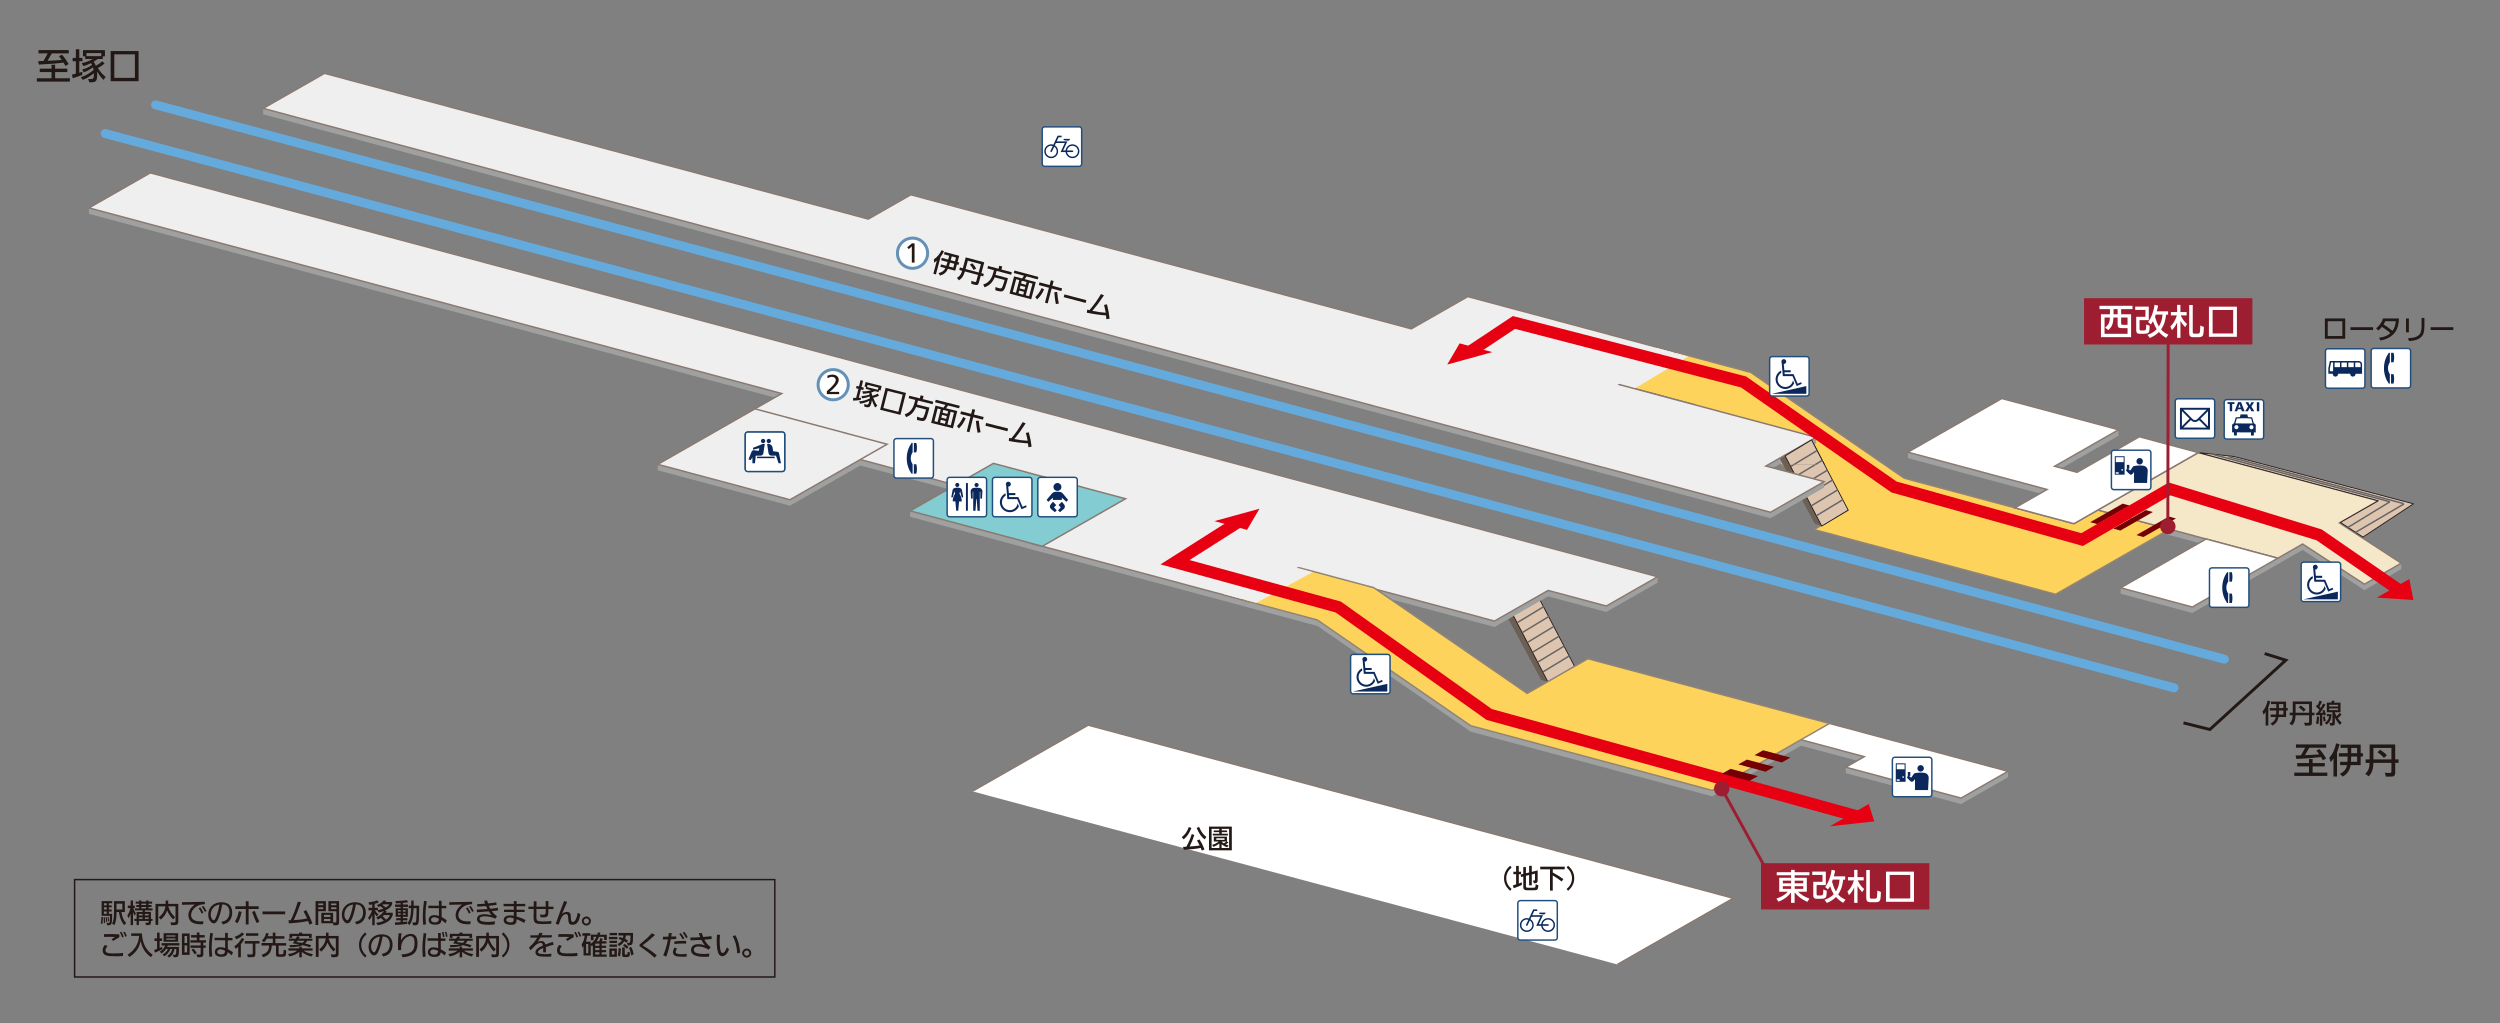 <?xml version="1.0" encoding="utf-8"?>
<!-- Generator: Adobe Illustrator 28.0.0, SVG Export Plug-In . SVG Version: 6.00 Build 0)  -->
<svg version="1.1" id="レイヤー_1" xmlns="http://www.w3.org/2000/svg" xmlns:xlink="http://www.w3.org/1999/xlink" x="0px"
	 y="0px" viewBox="0 0 841.89 344.61" style="enable-background:new 0 0 841.89 344.61;" xml:space="preserve">
<rect x="0" y="0" width="841.89" height="344.61" fill="#808080" stroke="none"/>
<style type="text/css">
	.st0{fill:#9FA0A0;}
	.st1{fill:#FDD35C;}
	.st2{fill:none;stroke:#918474;stroke-width:0.5;}
	.st3{fill:#6C5F54;}
	.st4{fill:#DEC5AF;}
	.st5{fill:none;stroke:#231C1D;stroke-width:0.3;stroke-linecap:round;stroke-linejoin:round;}
	.st6{fill:none;stroke:#656464;stroke-width:0.5;}
	.st7{fill:none;stroke:#65AADD;stroke-width:3;stroke-linecap:round;}
	.st8{fill:#EFEFEF;}
	.st9{fill:none;stroke:#897970;stroke-width:0.5;}
	.st10{fill:#FFFFFF;}
	.st11{fill:#F5E8C8;}
	.st12{fill:#83CCD2;}
	.st13{fill:#740003;}
	.st14{clip-path:url(#SVGID_00000113343866770218536620000012672282637355176095_);fill:#6C5F54;}
	.st15{clip-path:url(#SVGID_00000113343866770218536620000012672282637355176095_);fill:#DEC5AF;}
	
		.st16{clip-path:url(#SVGID_00000113343866770218536620000012672282637355176095_);fill:none;stroke:#231C1D;stroke-width:0.3;stroke-linecap:round;stroke-linejoin:round;}
	.st17{clip-path:url(#SVGID_00000113343866770218536620000012672282637355176095_);fill:none;stroke:#656464;stroke-width:0.5;}
	.st18{fill:none;stroke:#E60012;stroke-width:4;}
	.st19{fill:#E60012;}
	.st20{fill:none;stroke:#204E7D;stroke-width:0.5;}
	.st21{fill:#0B285D;}
	.st22{fill:none;stroke:#1F4373;stroke-width:0.401;}
	.st23{fill:#221815;}
	.st24{fill:#9D1E31;}
	.st25{fill:none;stroke:#9D1E31;}
	.st26{fill:#231815;}
	.st27{fill:none;stroke:#231815;stroke-miterlimit:10;}
	.st28{fill:none;stroke:#231815;stroke-width:0.5;stroke-miterlimit:10;}
	.st29{fill:#6491B7;}
</style>
<polygon class="st0" points="808.63,191.66 808.63,189.66 787.84,178.11 800.9,170.65 740.31,154.41 706.46,173.75 767.05,189.98 
	775.43,185.2 796.22,198.74 "/>
<polygon class="st0" points="720.43,149.08 699.47,161.05 691.9,159.02 713.42,146.73 713.42,144.73 674.12,136.2 652.61,148.49 
	648.17,151.03 642.49,152.27 642.49,154.27 689.36,166.83 678.52,173.02 698.4,178.35 740.31,154.41 "/>
<polygon class="st1" points="706.46,171.75 698.4,176.35 657.21,165.31 641.25,161.04 589.59,125.42 564.34,118.65 545.32,129.52 
	570.57,136.28 622.19,171.87 610.89,178.33 692.24,200.13 718.75,184.98 722.54,182.82 730.6,178.21 "/>
<polygon class="st2" points="706.46,171.75 698.4,176.35 657.21,165.31 641.25,161.04 589.59,125.42 564.34,118.65 545.32,129.52 
	570.57,136.28 622.19,171.87 610.89,178.33 692.24,200.13 718.75,184.98 722.54,182.82 730.6,178.21 "/>
<polygon class="st3" points="599.39,154.5 611.13,176.33 613.35,177.15 620.63,172.74 608.29,149.11 "/>
<polygon class="st4" points="601.14,153.53 613.48,177.16 622.38,171.77 610.05,148.14 "/>
<polygon class="st5" points="601.14,153.53 613.48,177.16 622.38,171.77 610.05,148.14 "/>
<line class="st6" x1="612.02" y1="151.65" x2="603.12" y2="157.04"/>
<line class="st6" x1="613.74" y1="154.97" x2="604.84" y2="160.36"/>
<line class="st6" x1="615.47" y1="158.28" x2="606.57" y2="163.68"/>
<line class="st6" x1="617.2" y1="161.6" x2="608.29" y2="166.99"/>
<line class="st6" x1="618.92" y1="164.92" x2="610.02" y2="170.31"/>
<line class="st6" x1="620.65" y1="168.23" x2="611.75" y2="173.63"/>
<polygon class="st0" points="614.27,162.19 594.67,158.94 611.6,149.28 611.6,147.28 545.32,131.52 564.34,120.65 494.28,101.88 
	475.26,112.74 306.73,67.59 292.4,75.77 109.29,26.7 88.63,36.5 88.63,38.5 596.21,174.51 604.12,169.99 614.27,164.19 "/>
<polygon class="st0" points="534.73,223.83 514.28,235.51 462.65,199.92 437.41,193.15 418.38,204.02 443.63,210.78 495.26,246.38 
	495.24,246.38 495.29,246.4 511.25,250.68 576.58,268.18 616.08,245.63 "/>
<polygon class="st0" points="676.2,259.74 637.38,251.33 587.67,238.02 578.08,243.49 627.79,256.81 621.58,258.36 621.58,260.36 
	660.4,270.76 666.61,267.21 676.2,261.74 "/>
<g>
	<polygon class="st3" points="507.26,207.12 519,228.96 521.22,229.77 528.5,225.36 516.16,201.73 	"/>
	<polygon class="st4" points="509.01,206.15 521.35,229.78 530.25,224.39 517.92,200.76 	"/>
	<polygon class="st5" points="509.01,206.15 521.35,229.78 530.25,224.39 517.92,200.76 	"/>
	<line class="st6" x1="519.89" y1="204.27" x2="510.98" y2="209.66"/>
	<line class="st6" x1="521.61" y1="207.59" x2="512.71" y2="212.98"/>
	<line class="st6" x1="523.34" y1="210.9" x2="514.44" y2="216.3"/>
	<line class="st6" x1="525.07" y1="214.22" x2="516.16" y2="219.61"/>
	<line class="st6" x1="526.79" y1="217.54" x2="517.89" y2="222.93"/>
	<line class="st6" x1="528.52" y1="220.85" x2="519.62" y2="226.25"/>
	<line class="st7" x1="35.43" y1="44.97" x2="732.15" y2="231.65"/>
	<line class="st7" x1="52.36" y1="35.3" x2="749.07" y2="221.98"/>
	<polygon class="st8" points="594.67,156.94 611.6,147.27 545.32,129.52 564.34,118.65 494.28,99.88 475.26,110.74 306.73,65.59 
		292.4,73.77 109.29,24.7 88.63,36.5 596.21,172.51 604.12,167.99 614.27,162.19 	"/>
	<polygon class="st9" points="594.67,156.94 611.6,147.27 545.32,129.52 564.34,118.65 494.28,99.88 475.26,110.74 306.73,65.59 
		292.4,73.77 109.29,24.7 88.63,36.5 596.21,172.51 604.12,167.99 614.27,162.19 	"/>
	<polygon class="st10" points="637.38,249.33 587.67,236.02 578.08,241.49 627.79,254.81 621.58,258.36 660.4,268.76 666.61,265.21 
		676.2,259.74 	"/>
	<polygon class="st9" points="637.38,249.33 587.67,236.02 578.08,241.49 627.79,254.81 621.58,258.36 660.4,268.76 666.61,265.21 
		676.2,259.74 	"/>
	<polygon class="st11" points="808.63,189.66 787.84,176.11 800.9,168.65 740.31,152.41 706.46,171.75 767.05,187.98 775.43,183.2 
		796.22,196.74 	"/>
	<polygon class="st9" points="808.63,189.66 787.84,176.11 800.9,168.65 740.31,152.41 706.46,171.75 767.05,187.98 775.43,183.2 
		796.22,196.74 	"/>
	<polygon class="st4" points="752.34,153.73 740.31,152.41 800.9,168.65 788.15,175.93 795.73,180.87 812.74,169.66 	"/>
	<polygon class="st5" points="752.34,153.73 740.31,152.41 800.9,168.65 788.15,175.93 795.73,180.87 812.74,169.66 	"/>
	<line class="st6" x1="809.34" y1="169.57" x2="750.43" y2="153.78"/>
	<line class="st6" x1="790.71" y1="177.6" x2="804.8" y2="168.98"/>
	<line class="st6" x1="804.8" y1="168.98" x2="745.46" y2="153.08"/>
	<line class="st6" x1="793.16" y1="179.32" x2="809.63" y2="169.65"/>
	<polygon class="st0" points="558.2,194.22 50.61,60.22 29.96,70.01 29.96,72.01 263.26,134.52 245.21,144.83 360.4,175.7 
		345.17,184.4 418.39,204.02 437,193.39 503.27,211.14 521.33,200.83 540.93,206.08 549.95,200.93 558.2,196.22 	"/>
	<polygon class="st0" points="266.01,170.29 221.51,158.37 221.51,156.37 254.23,139.68 298.73,151.6 	"/>
	<polygon class="st0" points="351,185.96 306.51,174.04 306.51,172.04 334.53,158.04 379.02,169.96 	"/>
	<polygon class="st8" points="50.61,58.22 29.96,70.01 263.25,132.52 245.21,142.83 360.4,173.7 347.38,182.99 420.6,202.61 
		437,191.39 503.27,209.14 521.33,198.83 540.93,204.08 549.95,198.93 558.2,194.22 	"/>
	<polygon class="st9" points="50.61,58.22 29.96,70.01 263.25,132.52 245.21,142.83 360.4,173.7 347.38,182.99 420.6,202.61 
		437,191.39 503.27,209.14 521.33,198.83 540.93,204.08 549.95,198.93 558.2,194.22 	"/>
	<polygon class="st8" points="266.01,168.29 221.51,156.37 254.23,137.68 298.73,149.6 	"/>
	<polygon class="st9" points="266.01,168.29 221.51,156.37 254.23,137.68 298.73,149.6 	"/>
	<polygon class="st12" points="351,183.96 306.51,172.04 334.53,156.04 379.02,167.96 	"/>
	<polygon class="st9" points="351,183.96 306.51,172.04 334.53,156.04 379.02,167.96 	"/>
	<polygon class="st13" points="722.59,171.77 711.66,178.01 714.06,178.66 724.99,172.42 	"/>
	<polygon class="st13" points="730.38,173.95 719.45,180.19 721.84,180.84 732.77,174.6 	"/>
	<polygon class="st13" points="714.81,169.6 703.88,175.84 706.28,176.49 717.21,170.25 	"/>
	<polygon class="st1" points="534.73,221.83 514.28,233.51 462.65,197.92 437.41,191.15 418.38,202.02 443.63,208.78 495.26,244.38 
		495.24,244.38 495.29,244.4 511.25,248.68 576.58,266.18 616.08,243.63 	"/>
	<polygon class="st2" points="534.73,221.83 514.28,233.51 462.65,197.92 437.41,191.15 418.38,202.02 443.63,208.78 495.26,244.38 
		495.24,244.38 495.29,244.4 511.25,248.68 576.58,266.18 616.08,243.63 	"/>
</g>
<g>
	<defs>
		<rect id="SVGID_1_" x="592.62" y="143.63" width="26.5" height="12.88"/>
	</defs>
	<clipPath id="SVGID_00000029027814331368560220000007846261355278782355_">
		<use xlink:href="#SVGID_1_"  style="overflow:visible;"/>
	</clipPath>
	<polygon style="clip-path:url(#SVGID_00000029027814331368560220000007846261355278782355_);fill:#6C5F54;" points="599.39,154.5 
		611.13,176.33 613.35,177.15 620.63,172.74 608.29,149.11 	"/>
	<polygon style="clip-path:url(#SVGID_00000029027814331368560220000007846261355278782355_);fill:#DEC5AF;" points="601.14,153.53 
		613.48,177.16 622.38,171.77 610.05,148.14 	"/>
	
		<polygon style="clip-path:url(#SVGID_00000029027814331368560220000007846261355278782355_);fill:none;stroke:#231C1D;stroke-width:0.3;stroke-linecap:round;stroke-linejoin:round;" points="
		601.14,153.53 613.48,177.16 622.38,171.77 610.05,148.14 	"/>
	
		<line style="clip-path:url(#SVGID_00000029027814331368560220000007846261355278782355_);fill:none;stroke:#656464;stroke-width:0.5;" x1="612.02" y1="151.65" x2="603.12" y2="157.04"/>
	
		<line style="clip-path:url(#SVGID_00000029027814331368560220000007846261355278782355_);fill:none;stroke:#656464;stroke-width:0.5;" x1="613.74" y1="154.97" x2="604.84" y2="160.36"/>
	
		<line style="clip-path:url(#SVGID_00000029027814331368560220000007846261355278782355_);fill:none;stroke:#656464;stroke-width:0.5;" x1="615.47" y1="158.28" x2="606.57" y2="163.68"/>
	
		<line style="clip-path:url(#SVGID_00000029027814331368560220000007846261355278782355_);fill:none;stroke:#656464;stroke-width:0.5;" x1="617.2" y1="161.6" x2="608.29" y2="166.99"/>
	
		<line style="clip-path:url(#SVGID_00000029027814331368560220000007846261355278782355_);fill:none;stroke:#656464;stroke-width:0.5;" x1="618.92" y1="164.92" x2="610.02" y2="170.31"/>
	
		<line style="clip-path:url(#SVGID_00000029027814331368560220000007846261355278782355_);fill:none;stroke:#656464;stroke-width:0.5;" x1="620.65" y1="168.23" x2="611.75" y2="173.63"/>
</g>
<g>
	<polygon class="st0" points="714.14,197.95 714.14,199.95 738.28,206.42 767.05,189.98 742.91,183.51 	"/>
	<polygon class="st10" points="714.14,197.95 738.28,204.42 767.05,187.98 742.91,181.51 	"/>
	<polygon class="st9" points="714.14,197.95 738.28,204.42 767.05,187.98 742.91,181.51 	"/>
	<polyline class="st10" points="544.64,324.78 583.66,302.49 366.44,244.2 327.42,266.48 	"/>
	<polyline class="st9" points="544.64,324.78 583.66,302.49 366.44,244.2 327.42,266.48 	"/>
	<polygon class="st10" points="720.43,147.08 699.47,159.05 691.9,157.02 713.42,144.73 674.12,134.2 652.61,146.49 648.17,149.03 
		642.49,152.27 689.36,164.83 678.52,171.02 698.4,176.35 740.31,152.41 	"/>
	<polygon class="st9" points="720.43,147.08 699.47,159.05 691.9,157.02 713.42,144.73 674.12,134.2 652.61,146.49 648.17,149.03 
		642.49,152.27 689.36,164.83 678.52,171.02 698.4,176.35 740.31,152.41 	"/>
	<polygon class="st8" points="550.72,130.67 539.88,127.76 557.72,117.15 568.55,120.05 	"/>
	<polygon class="st8" points="423.09,203.02 412.26,200.12 431.22,189.76 442.05,192.67 	"/>
	<polyline class="st18" points="494.47,118.79 509.82,108.59 587.15,128.63 637.8,163.99 701.16,181.71 730.6,164.65 780.97,180.12 
		808.7,199.24 	"/>
	<polyline class="st18" points="626.2,275.11 501.49,240.6 450.67,204.42 395.69,189.33 417.6,175.42 	"/>
	<polygon class="st19" points="408.95,175.49 424.14,171.31 419.95,178.44 	"/>
	<polygon class="st19" points="502.54,118.58 487.36,122.76 491.54,115.63 	"/>
	<polygon class="st19" points="629.31,270.76 631.18,276.61 616.2,278.25 	"/>
	<polygon class="st19" points="811.35,195 812.74,202.07 800.41,201.25 	"/>
	<polygon class="st13" points="585.39,257.42 594.56,259.88 597.44,258.24 588.27,255.79 	"/>
	<polygon class="st13" points="590.86,254.3 600.03,256.76 602.91,255.12 593.74,252.66 	"/>
	<polygon class="st13" points="579.92,260.54 589.09,263 591.97,261.37 582.8,258.91 	"/>
</g>
<path class="st10" d="M638.1,268.31c-0.46,0-0.83-0.37-0.83-0.83v-11.63c0-0.46,0.37-0.83,0.83-0.83h11.63
	c0.46,0,0.83,0.37,0.83,0.83v11.63c0,0.46-0.37,0.83-0.83,0.83H638.1z"/>
<path class="st20" d="M638.1,268.31c-0.46,0-0.83-0.37-0.83-0.83v-11.63c0-0.46,0.37-0.83,0.83-0.83h11.63
	c0.46,0,0.83,0.37,0.83,0.83v11.63c0,0.46-0.37,0.83-0.83,0.83H638.1z"/>
<path class="st21" d="M646.78,259.85c0.6,0,1.1-0.49,1.1-1.09c0-0.6-0.49-1.09-1.09-1.1c-0.6,0-1.1,0.49-1.1,1.09
	C645.68,259.36,646.17,259.85,646.78,259.85"/>
<rect x="636.96" y="258.52" transform="matrix(1.416180e-03 -1 1 1.416180e-03 378.986 899.867)" class="st21" width="6.21" height="3.31"/>
<rect x="639.24" y="256.9" transform="matrix(1.145198e-03 -1 1 1.145198e-03 381.108 897.994)" class="st10" width="1.66" height="2.65"/>
<polygon class="st10" points="638.73,262.45 638.73,262.95 639.72,262.95 639.72,262.45 "/>
<path class="st10" d="M640.89,261.96c0.16,0,0.29-0.13,0.29-0.29c0-0.16-0.13-0.29-0.29-0.29c-0.16,0-0.29,0.13-0.29,0.29
	C640.6,261.82,640.73,261.96,640.89,261.96"/>
<rect x="642.22" y="260.22" transform="matrix(1.509204e-03 -1 1 1.509204e-03 381.282 903.125)" class="st21" width="1.33" height="0.83"/>
<path class="st21" d="M648.1,260.27c-0.43-0.06-0.88-0.1-1.33-0.1c-0.71,0-1.39,0.08-2.04,0.23c-0.06,0.01-0.11,0.04-0.14,0.09
	l-0.99,1.4l-1.02-0.86l-0.4,0.87l1.18,1.18c0.12,0.12,0.28,0.19,0.47,0.19c0.21,0,0.39-0.09,0.51-0.23l0.55-0.65l-0.01,3.66
	l4.4,0.01l0.22-4.05C649.55,261.17,648.95,260.41,648.1,260.27"/>
<path class="st10" d="M711.86,164.89c-0.46,0-0.83-0.37-0.83-0.83v-11.63c0-0.46,0.37-0.83,0.83-0.83h11.63
	c0.46,0,0.83,0.37,0.83,0.83v11.63c0,0.46-0.37,0.83-0.83,0.83H711.86z"/>
<path class="st20" d="M711.86,164.89c-0.46,0-0.83-0.37-0.83-0.83v-11.63c0-0.46,0.37-0.83,0.83-0.83h11.63
	c0.46,0,0.83,0.37,0.83,0.83v11.63c0,0.46-0.37,0.83-0.83,0.83H711.86z"/>
<path class="st21" d="M720.54,156.43c0.6,0,1.1-0.49,1.1-1.09c0-0.6-0.49-1.09-1.09-1.1c-0.6,0-1.1,0.49-1.1,1.09
	C719.44,155.93,719.93,156.43,720.54,156.43"/>
<rect x="710.72" y="155.09" transform="matrix(1.416178e-03 -1 1 1.416178e-03 556.063 870.352)" class="st21" width="6.21" height="3.31"/>
<rect x="713" y="153.48" transform="matrix(1.205399e-03 -1 1 1.205399e-03 558.162 868.441)" class="st10" width="1.66" height="2.65"/>
<polygon class="st10" points="712.49,159.03 712.49,159.52 713.48,159.53 713.48,159.03 "/>
<path class="st10" d="M714.65,158.53c0.16,0,0.29-0.13,0.29-0.29c0-0.16-0.13-0.29-0.29-0.29c-0.16,0-0.29,0.13-0.29,0.29
	C714.36,158.4,714.49,158.53,714.65,158.53"/>
<rect x="715.98" y="156.8" transform="matrix(1.433744e-03 -1 1 1.433744e-03 558.406 873.631)" class="st21" width="1.33" height="0.83"/>
<path class="st21" d="M721.86,156.85c-0.43-0.06-0.88-0.1-1.33-0.1c-0.71,0-1.39,0.08-2.04,0.23c-0.06,0.01-0.11,0.05-0.14,0.09
	l-0.99,1.4l-1.02-0.86l-0.4,0.87l1.18,1.18c0.12,0.12,0.28,0.19,0.47,0.19c0.21,0,0.39-0.09,0.51-0.23l0.55-0.65l-0.01,3.66
	l4.4,0.01l0.22-4.05C723.31,157.75,722.71,156.98,721.86,156.85"/>
<path class="st10" d="M455.65,233.65c-0.46,0-0.83-0.37-0.83-0.83v-11.63c0-0.46,0.37-0.83,0.83-0.83h11.63
	c0.46,0,0.83,0.37,0.83,0.83v11.63c0,0.46-0.37,0.83-0.83,0.83H455.65z"/>
<path class="st20" d="M455.65,233.65c-0.46,0-0.83-0.37-0.83-0.83v-11.63c0-0.46,0.37-0.83,0.83-0.83h11.63
	c0.46,0,0.83,0.37,0.83,0.83v11.63c0,0.46-0.37,0.83-0.83,0.83H455.65z"/>
<path class="st21" d="M459.57,222.85l0.2,2.1h2.14v0.68h-2.09l0.07,0.63h3.01l1.36,3.2l1.15-0.49l0.24,0.55l-1.71,0.75l-1.42-3.34
	h-3.25l-0.39-4.53c-0.06-0.11-0.1-0.24-0.1-0.37c0-0.45,0.36-0.83,0.81-0.83c0.45,0,0.83,0.37,0.83,0.83
	C460.4,222.48,460.02,222.85,459.57,222.85 M463.08,229.33c-0.52,1.15-1.67,1.94-2.99,1.94c-1.8,0-3.27-1.46-3.27-3.27
	c0-1.29,0.76-2.41,1.86-2.94l0.07,0.74c-0.74,0.45-1.25,1.26-1.25,2.2c0,1.42,1.16,2.59,2.59,2.59c1.33,0,2.41-0.99,2.57-2.25
	L463.08,229.33"/>
<polygon class="st21" points="455.56,232.88 467.18,232.88 467.18,230.28 "/>
<path class="st10" d="M596.77,133.38c-0.46,0-0.83-0.37-0.83-0.83v-11.63c0-0.46,0.37-0.83,0.83-0.83h11.63
	c0.46,0,0.83,0.37,0.83,0.83v11.63c0,0.46-0.37,0.83-0.83,0.83H596.77z"/>
<path class="st20" d="M596.77,133.38c-0.46,0-0.83-0.37-0.83-0.83v-11.63c0-0.46,0.37-0.83,0.83-0.83h11.63
	c0.46,0,0.83,0.37,0.83,0.83v11.63c0,0.46-0.37,0.83-0.83,0.83H596.77z"/>
<path class="st21" d="M600.69,122.58l0.2,2.1h2.14v0.68h-2.09L601,126h3.01l1.36,3.2l1.15-0.49l0.24,0.55l-1.71,0.75l-1.42-3.34
	h-3.25l-0.39-4.53c-0.06-0.11-0.1-0.24-0.1-0.37c0-0.45,0.36-0.83,0.81-0.83c0.45,0,0.83,0.37,0.83,0.83
	C601.52,122.21,601.14,122.58,600.69,122.58 M604.2,129.06c-0.52,1.15-1.67,1.94-2.99,1.94c-1.8,0-3.27-1.46-3.27-3.27
	c0-1.29,0.76-2.41,1.86-2.94l0.07,0.74c-0.74,0.45-1.25,1.26-1.25,2.2c0,1.43,1.16,2.59,2.59,2.59c1.33,0,2.41-0.99,2.57-2.25
	L604.2,129.06"/>
<polygon class="st21" points="596.69,132.61 608.3,132.61 608.3,130.01 "/>
<path class="st10" d="M775.76,202.6c-0.46,0-0.83-0.37-0.83-0.83v-11.63c0-0.46,0.37-0.83,0.83-0.83h11.63
	c0.46,0,0.83,0.37,0.83,0.83v11.63c0,0.46-0.37,0.83-0.83,0.83H775.76z"/>
<path class="st20" d="M775.76,202.6c-0.46,0-0.83-0.37-0.83-0.83v-11.63c0-0.46,0.37-0.83,0.83-0.83h11.63
	c0.46,0,0.83,0.37,0.83,0.83v11.63c0,0.46-0.37,0.83-0.83,0.83H775.76z"/>
<path class="st21" d="M779.67,191.81l0.2,2.1h2.14v0.68h-2.09l0.07,0.63h3.01l1.36,3.2l1.15-0.49l0.24,0.55l-1.71,0.75l-1.42-3.33
	h-3.25l-0.39-4.53c-0.06-0.11-0.1-0.24-0.1-0.37c0-0.45,0.36-0.83,0.81-0.83c0.45,0,0.83,0.37,0.83,0.83
	C780.5,191.44,780.12,191.81,779.67,191.81 M783.19,198.28c-0.52,1.15-1.67,1.94-2.99,1.94c-1.8,0-3.27-1.46-3.27-3.27
	c0-1.29,0.76-2.41,1.86-2.94l0.07,0.74c-0.74,0.45-1.25,1.26-1.25,2.2c0,1.43,1.16,2.59,2.59,2.59c1.33,0,2.41-0.99,2.57-2.25
	L783.19,198.28"/>
<polygon class="st21" points="775.67,201.83 787.29,201.83 787.29,199.24 "/>
<path class="st10" d="M319.78,174.04c-0.46,0-0.83-0.37-0.83-0.83v-11.63c0-0.46,0.37-0.83,0.83-0.83h11.63
	c0.46,0,0.83,0.38,0.83,0.83v11.63c0,0.46-0.37,0.83-0.83,0.83H319.78z"/>
<path class="st20" d="M319.78,174.04c-0.46,0-0.83-0.37-0.83-0.83v-11.63c0-0.46,0.37-0.83,0.83-0.83h11.63
	c0.46,0,0.83,0.38,0.83,0.83v11.63c0,0.46-0.37,0.83-0.83,0.83H319.78z"/>
<path class="st21" d="M322.37,164c0.38,0,0.69-0.31,0.69-0.7c0-0.38-0.31-0.69-0.69-0.69c-0.38,0-0.69,0.31-0.69,0.69
	C321.67,163.69,321.98,164,322.37,164"/>
<path class="st21" d="M328.86,164.01c0.38,0,0.69-0.31,0.7-0.69c0-0.39-0.31-0.7-0.69-0.7c-0.39,0-0.7,0.31-0.7,0.7
	C328.17,163.7,328.47,164.01,328.86,164.01"/>
<path class="st21" d="M329.9,164.31c-0.34-0.06-0.69-0.09-1.04-0.09c-0.36,0-0.71,0.03-1.04,0.09c-0.57,0.11-0.97,0.62-0.94,1.19
	l0.12,2.4h0.57l0-2.29h0.17l-0.01,6.4h0.77l0.28-3.96h0.14l0.27,3.96h0.76l0.01-6.4h0.17l0,2.29h0.57l0.13-2.4
	C330.87,164.94,330.48,164.42,329.9,164.31"/>
<path class="st21" d="M323.86,167.48h0.52l-0.42-2.38c-0.06-0.37-0.34-0.68-0.72-0.78c-0.28-0.07-0.57-0.1-0.87-0.1
	c-0.3,0-0.6,0.03-0.87,0.1c-0.39,0.1-0.66,0.41-0.73,0.77l-0.43,2.38h0.52l0.54-2.02l0.22,0.82c-0.5,0.74-0.79,1.63-0.79,2.59l0.9,0
	l0.27,3.13h0.7l0.28-3.12l0.91,0c0-0.96-0.29-1.85-0.78-2.6l0.22-0.81L323.86,167.48"/>
<polygon class="st21" points="325.29,162.68 325.28,172 325.94,172 325.95,162.68 "/>
<path class="st10" d="M335.05,174.04c-0.46,0-0.83-0.37-0.83-0.83v-11.63c0-0.46,0.37-0.83,0.83-0.83h11.63
	c0.46,0,0.83,0.38,0.83,0.83v11.63c0,0.46-0.37,0.83-0.83,0.83H335.05z"/>
<path class="st20" d="M335.05,174.04c-0.46,0-0.83-0.37-0.83-0.83v-11.63c0-0.46,0.37-0.83,0.83-0.83h11.63
	c0.46,0,0.83,0.38,0.83,0.83v11.63c0,0.46-0.37,0.83-0.83,0.83H335.05z"/>
<path class="st21" d="M339.54,163.88l0.2,2.16l2.19,0l0,0.69l-2.14,0l0.06,0.65l3.09,0.01l1.39,3.28l1.18-0.5l0.25,0.57l-1.76,0.76
	l-1.45-3.42l-3.33,0l-0.39-4.64c-0.07-0.12-0.1-0.25-0.1-0.38c0-0.46,0.36-0.85,0.83-0.85c0.46,0,0.85,0.38,0.85,0.85
	C340.39,163.5,340.01,163.88,339.54,163.88 M343.13,170.51c-0.53,1.18-1.71,1.99-3.07,1.98c-1.84,0-3.35-1.49-3.35-3.35
	c0-1.33,0.79-2.47,1.91-3.01l0.06,0.76c-0.76,0.46-1.28,1.29-1.28,2.25c0,1.46,1.19,2.66,2.65,2.66c1.36,0,2.47-1.01,2.64-2.3
	L343.13,170.51"/>
<path class="st10" d="M350.32,174.04c-0.46,0-0.83-0.37-0.83-0.83v-11.63c0-0.46,0.37-0.83,0.83-0.83h11.63
	c0.46,0,0.83,0.37,0.83,0.83v11.63c0,0.46-0.37,0.83-0.83,0.83H350.32z"/>
<path class="st20" d="M350.32,174.04c-0.46,0-0.83-0.37-0.83-0.83v-11.63c0-0.46,0.37-0.83,0.83-0.83h11.63
	c0.46,0,0.83,0.37,0.83,0.83v11.63c0,0.46-0.37,0.83-0.83,0.83H350.32z"/>
<path class="st21" d="M356.09,165.32c0.74,0,1.34-0.6,1.34-1.33c0-0.74-0.6-1.34-1.33-1.34c-0.74,0-1.34,0.6-1.34,1.34
	C354.75,164.72,355.35,165.32,356.09,165.32"/>
<path class="st21" d="M357.95,166.24c-0.28-0.34-0.68-0.57-1.15-0.61c-0.24-0.03-0.48-0.04-0.72-0.04c-0.24,0-0.48,0.01-0.72,0.04
	c-0.46,0.05-0.87,0.27-1.15,0.61l-1.76,2.09l0.56,0.67l1.55-1.39l0,0.74l3.02,0l0-0.74l1.55,1.39l0.56-0.66L357.95,166.24"/>
<path class="st21" d="M357.59,168.97l-1.12,1.12l0.75,0.76l-0.91,1.01l0.63,0.63l1.26-1.06c0.24-0.2,0.4-0.51,0.4-0.85
	c0-0.27-0.1-0.52-0.26-0.72L357.59,168.97"/>
<path class="st21" d="M355.69,170.09l-1.12-1.12l-0.75,0.9c-0.16,0.19-0.26,0.44-0.26,0.71c0,0.34,0.15,0.65,0.4,0.85l1.26,1.06
	l0.63-0.63l-0.91-1.01L355.69,170.09"/>
<path class="st22" d="M251.79,158.79c-0.46,0-0.83-0.37-0.83-0.83v-11.64c0-0.46,0.37-0.83,0.83-0.83h11.65
	c0.46,0,0.83,0.37,0.83,0.83v11.64c0,0.46-0.37,0.83-0.83,0.83H251.79z"/>
<path class="st10" d="M251.79,158.79c-0.46,0-0.83-0.37-0.83-0.83v-11.64c0-0.46,0.37-0.83,0.83-0.83h11.65
	c0.46,0,0.83,0.37,0.83,0.83v11.64c0,0.46-0.37,0.83-0.83,0.83H251.79z"/>
<path class="st20" d="M251.79,158.79c-0.46,0-0.83-0.37-0.83-0.83v-11.64c0-0.46,0.37-0.83,0.83-0.83h11.65
	c0.46,0,0.83,0.37,0.83,0.83v11.64c0,0.46-0.37,0.83-0.83,0.83H251.79z"/>
<path class="st21" d="M258.9,149.25c0.4,0,0.73-0.33,0.73-0.73c0-0.4-0.33-0.73-0.73-0.73c-0.4,0-0.73,0.33-0.73,0.73
	C258.17,148.92,258.5,149.25,258.9,149.25"/>
<path class="st21" d="M256.98,147.78c-0.4,0-0.73,0.33-0.73,0.73c0,0.41,0.33,0.73,0.73,0.73c0.4,0,0.73-0.33,0.73-0.73
	C257.71,148.11,257.38,147.78,256.98,147.78"/>
<path class="st21" d="M257.49,149.51c-0.1-0.02-0.21-0.04-0.31-0.04c-0.21,0-0.4,0.04-0.58,0.12l-3.02,1.22v0.62l2.1-0.49
	l-0.14,0.88l-1.67-0.2c-0.04-0.01-0.08-0.01-0.12,0c-0.29,0.02-0.53,0.2-0.63,0.45l-1.07,2.64l0.78,0.21l0.55-0.96V156h0.86
	l0.27-2.56h1.64c0.46,0,0.84-0.34,0.91-0.78l0.48-3.06C257.56,149.56,257.53,149.52,257.49,149.51"/>
<path class="st21" d="M262.34,152.61c-0.05-0.25-0.25-0.44-0.5-0.47l-1.47-0.18l-0.2-1.24c-0.11-0.71-0.72-1.25-1.46-1.25
	c-0.11,0-0.21,0.01-0.32,0.04c-0.04,0.01-0.07,0.05-0.06,0.09l0.49,3.06c0.07,0.44,0.45,0.78,0.91,0.78h1.58l0.88,2.56H263
	L262.34,152.61z"/>
<rect x="254.93" y="153.78" class="st21" width="5.96" height="0.51"/>
<path class="st10" d="M744.88,204.53c-0.46,0-0.83-0.37-0.83-0.83v-11.63c0-0.46,0.37-0.83,0.83-0.83h11.63
	c0.46,0,0.83,0.37,0.83,0.83v11.63c0,0.46-0.37,0.83-0.83,0.83H744.88z"/>
<path class="st20" d="M744.88,204.53c-0.46,0-0.83-0.37-0.83-0.83v-11.63c0-0.46,0.37-0.83,0.83-0.83h11.63
	c0.46,0,0.83,0.37,0.83,0.83v11.63c0,0.46-0.37,0.83-0.83,0.83H744.88z"/>
<path class="st21" d="M751.8,194.28c0-0.55-0.07-1.08-0.2-1.58h-0.84l0,3.18l0.84,0C751.73,195.37,751.8,194.83,751.8,194.28"/>
<path class="st21" d="M750.75,199.88l0,3.19l0.84,0c0.13-0.51,0.2-1.05,0.2-1.6c0-0.55-0.07-1.07-0.2-1.58L750.75,199.88"/>
<path class="st21" d="M748.36,197.88c0,1.93,0.59,3.71,1.61,5.19h0.37l0.01-3.19c-0.39-0.57-0.62-1.25-0.62-2
	c0-0.75,0.23-1.43,0.62-2l0.01-3.18h-0.37C748.96,194.17,748.36,195.95,748.36,197.88"/>
<path class="st10" d="M301.87,160.99c-0.46,0-0.83-0.37-0.83-0.83v-11.63c0-0.46,0.37-0.83,0.83-0.83h11.63
	c0.46,0,0.83,0.37,0.83,0.83v11.63c0,0.46-0.37,0.83-0.83,0.83H301.87z"/>
<path class="st20" d="M301.87,160.99c-0.46,0-0.83-0.37-0.83-0.83v-11.63c0-0.46,0.37-0.83,0.83-0.83h11.63
	c0.46,0,0.83,0.37,0.83,0.83v11.63c0,0.46-0.37,0.83-0.83,0.83H301.87z"/>
<path class="st21" d="M308.79,150.74c0-0.55-0.07-1.08-0.2-1.58h-0.84l0,3.18l0.84,0C308.71,151.82,308.79,151.29,308.79,150.74"/>
<path class="st21" d="M307.74,156.33l0,3.19l0.84,0c0.13-0.51,0.2-1.05,0.2-1.6c0-0.55-0.07-1.07-0.2-1.58L307.74,156.33"/>
<path class="st21" d="M305.35,154.33c0,1.93,0.59,3.71,1.61,5.19h0.37l0-3.19c-0.39-0.57-0.62-1.25-0.62-2c0-0.75,0.23-1.43,0.62-2
	l0.01-3.19h-0.37C305.95,150.62,305.35,152.4,305.35,154.33"/>
<path class="st10" d="M799.33,130.64c-0.46,0-0.83-0.37-0.83-0.83v-11.63c0-0.46,0.37-0.83,0.83-0.83h11.63
	c0.46,0,0.83,0.37,0.83,0.83v11.63c0,0.46-0.37,0.83-0.83,0.83H799.33z"/>
<path class="st20" d="M799.33,130.64c-0.46,0-0.83-0.37-0.83-0.83v-11.63c0-0.46,0.37-0.83,0.83-0.83h11.63
	c0.46,0,0.83,0.37,0.83,0.83v11.63c0,0.46-0.37,0.83-0.83,0.83H799.33z"/>
<path class="st21" d="M806.25,120.39c0-0.55-0.07-1.08-0.2-1.58h-0.84l0,3.18l0.84,0C806.17,121.48,806.25,120.94,806.25,120.39"/>
<path class="st21" d="M805.2,125.99l0,3.19l0.84,0c0.13-0.51,0.2-1.05,0.2-1.6c0-0.55-0.07-1.07-0.2-1.58L805.2,125.99"/>
<path class="st21" d="M802.81,123.99c0,1.93,0.59,3.71,1.61,5.19h0.37l0-3.19c-0.39-0.57-0.62-1.25-0.62-2c0-0.75,0.23-1.43,0.62-2
	l0.01-3.18h-0.37C803.41,120.28,802.81,122.06,802.81,123.99"/>
<path class="st10" d="M351.8,56.01c-0.46,0-0.83-0.37-0.83-0.83V43.55c0-0.46,0.38-0.83,0.83-0.83h11.63c0.46,0,0.83,0.37,0.83,0.83
	v11.63c0,0.46-0.37,0.83-0.83,0.83H351.8z"/>
<path class="st20" d="M351.8,56.01c-0.46,0-0.83-0.37-0.83-0.83V43.55c0-0.46,0.38-0.83,0.83-0.83h11.63c0.46,0,0.83,0.37,0.83,0.83
	v11.63c0,0.46-0.37,0.83-0.83,0.83H351.8z"/>
<path class="st21" d="M358.36,47.23l1.22,0.15c0.02,0,0.05,0.01,0.08,0.01c0.35,0,0.64-0.28,0.66-0.63h-1.94
	c-0.13,0-0.24,0.1-0.24,0.23C358.14,47.13,358.23,47.23,358.36,47.23"/>
<path class="st21" d="M361.16,48.6c-1.2,0-2.18,0.9-2.32,2.07h-0.82l1.42-3.05h-3.6l0.65-1.4h1.01v-0.54h-1.35l-1.42,3.04
	c-0.23-0.08-0.48-0.12-0.73-0.12c-1.29,0-2.33,1.05-2.33,2.33c0,1.29,1.04,2.34,2.33,2.34c1.29,0,2.33-1.04,2.33-2.34
	c0-0.84-0.45-1.58-1.11-1.99l0.37-0.79h3l-1.42,3.05h1.67c0.13,1.16,1.12,2.06,2.32,2.06c1.29,0,2.33-1.04,2.33-2.34
	C363.49,49.64,362.45,48.6,361.16,48.6 M355.84,50.93c0,1.02-0.82,1.84-1.84,1.84c-1.02,0-1.84-0.82-1.84-1.84
	c0-1.02,0.82-1.84,1.84-1.84c0.18,0,0.36,0.03,0.52,0.08l-0.78,1.67c-0.06,0.13,0,0.29,0.13,0.36c0.13,0.06,0.29,0,0.36-0.13
	l0.78-1.67C355.51,49.73,355.84,50.29,355.84,50.93 M361.16,52.77c-0.92,0-1.69-0.68-1.82-1.57h1.82c0.15,0,0.27-0.12,0.27-0.27
	c0-0.15-0.12-0.27-0.27-0.27h-1.82c0.13-0.89,0.89-1.57,1.82-1.57c1.02,0,1.84,0.83,1.84,1.84C363,51.95,362.17,52.77,361.16,52.77"
	/>
<path class="st10" d="M511.97,316.58c-0.46,0-0.83-0.37-0.83-0.83v-11.63c0-0.46,0.38-0.83,0.83-0.83h11.63
	c0.46,0,0.83,0.37,0.83,0.83v11.63c0,0.46-0.37,0.83-0.83,0.83H511.97z"/>
<path class="st20" d="M511.97,316.58c-0.46,0-0.83-0.37-0.83-0.83v-11.63c0-0.46,0.38-0.83,0.83-0.83h11.63
	c0.46,0,0.83,0.37,0.83,0.83v11.63c0,0.46-0.37,0.83-0.83,0.83H511.97z"/>
<path class="st21" d="M518.53,307.8l1.22,0.15c0.03,0,0.05,0.01,0.08,0.01c0.35,0,0.64-0.28,0.66-0.63h-1.94
	c-0.13,0-0.24,0.1-0.24,0.23C518.31,307.69,518.39,307.8,518.53,307.8"/>
<path class="st21" d="M521.32,309.17c-1.2,0-2.18,0.9-2.32,2.07h-0.82l1.42-3.05h-3.6l0.65-1.4h1.01v-0.54h-1.35l-1.42,3.04
	c-0.23-0.08-0.48-0.12-0.73-0.12c-1.29,0-2.33,1.05-2.33,2.34c0,1.29,1.05,2.33,2.33,2.33c1.29,0,2.33-1.04,2.33-2.33
	c0-0.84-0.45-1.58-1.11-1.99l0.37-0.79h3l-1.42,3.05h1.67c0.13,1.16,1.12,2.06,2.32,2.06c1.29,0,2.33-1.04,2.33-2.33
	C523.66,310.21,522.61,309.17,521.32,309.17 M516.01,311.5c0,1.02-0.82,1.84-1.84,1.84c-1.02,0-1.84-0.82-1.84-1.84
	s0.82-1.84,1.84-1.84c0.18,0,0.36,0.03,0.52,0.08l-0.78,1.67c-0.06,0.13,0,0.3,0.13,0.36c0.13,0.06,0.29,0,0.36-0.13l0.78-1.67
	C515.68,310.29,516.01,310.86,516.01,311.5 M521.32,313.34c-0.92,0-1.69-0.68-1.82-1.57h1.82c0.15,0,0.27-0.12,0.27-0.27
	c0-0.15-0.12-0.27-0.27-0.27h-1.82c0.13-0.89,0.89-1.57,1.82-1.57c1.02,0,1.84,0.82,1.84,1.84S522.34,313.34,521.32,313.34"/>
<path class="st10" d="M749.84,147.87c-0.46,0-0.83-0.37-0.83-0.83V135.4c0-0.46,0.37-0.83,0.83-0.83h11.63
	c0.46,0,0.83,0.37,0.83,0.83v11.63c0,0.46-0.37,0.83-0.83,0.83H749.84z"/>
<path class="st20" d="M749.84,147.87c-0.46,0-0.83-0.37-0.83-0.83V135.4c0-0.46,0.37-0.83,0.83-0.83h11.63
	c0.46,0,0.83,0.37,0.83,0.83v11.63c0,0.46-0.37,0.83-0.83,0.83H749.84z"/>
<path class="st21" d="M758.19,144.56c-0.39,0-0.69-0.31-0.69-0.7c0-0.38,0.31-0.69,0.69-0.69c0.38,0,0.69,0.31,0.69,0.69
	C758.88,144.25,758.57,144.56,758.19,144.56 M753.13,144.55c-0.38,0-0.69-0.31-0.69-0.7c0-0.38,0.31-0.69,0.7-0.69
	c0.38,0,0.69,0.31,0.69,0.69C753.82,144.24,753.51,144.55,753.13,144.55 M753.24,140.96c0.8-0.08,1.62-0.12,2.43-0.12
	c0.81,0,1.63,0.04,2.43,0.13l0.47,1.63l-5.79-0.01L753.24,140.96 M759.01,142.6l-0.58-2.03c-0.46-0.05-0.93-0.1-1.4-0.12l-0.25-0.91
	l-2.25,0l-0.24,0.9c-0.47,0.03-0.94,0.07-1.4,0.12l-0.59,2.04c-0.35,0-0.63,0.28-0.63,0.63l0,2.36h0.63v1.01
	c0.15,0.05,0.31,0.09,0.49,0.09c0.17,0,0.34-0.03,0.49-0.08l0-1.01l4.75,0.01v1.01c0.16,0.06,0.32,0.08,0.49,0.08
	c0.17,0,0.34-0.03,0.49-0.08l0-1.01l0.63,0l0-2.36C759.64,142.88,759.36,142.6,759.01,142.6"/>
<polygon class="st21" points="750.88,136.03 750.13,136.03 750.13,135.43 752.46,135.43 752.46,136.04 751.7,136.04 751.7,138.49 
	750.88,138.49 "/>
<path class="st21" d="M753.78,137.26l0.39-1.2h0.01l0.37,1.2L753.78,137.26z M754.69,135.43l-1,0l-1.16,3.06l0.83,0l0.24-0.66
	l1.15,0l0.23,0.66h0.9L754.69,135.43"/>
<polygon class="st21" points="757.07,136.89 756.18,135.44 757.13,135.44 757.65,136.45 758.17,135.44 759.07,135.44 758.17,136.89 
	759.15,138.5 758.18,138.5 757.59,137.37 757,138.5 756.07,138.5 "/>
<polygon class="st21" points="760.01,135.44 760.01,138.5 760.82,138.5 760.83,135.44 "/>
<path class="st10" d="M783.94,130.74c-0.46,0-0.83-0.37-0.83-0.83v-11.63c0-0.46,0.37-0.83,0.83-0.83h11.63
	c0.46,0,0.83,0.37,0.83,0.83v11.63c0,0.46-0.37,0.83-0.83,0.83H783.94z"/>
<path class="st20" d="M783.94,130.74c-0.46,0-0.83-0.37-0.83-0.83v-11.63c0-0.46,0.37-0.83,0.83-0.83h11.63
	c0.46,0,0.83,0.37,0.83,0.83v11.63c0,0.46-0.37,0.83-0.83,0.83H783.94z"/>
<path class="st21" d="M793.14,123.64l0-1.55l1.19,0c0.34,0,0.62,0.28,0.62,0.61l0,0.94L793.14,123.64 M792.64,123.63l-1.82,0l0-1.55
	l1.82,0L792.64,123.63 M790.32,123.63l-1.82,0l0-1.55l1.82,0L790.32,123.63 M788.01,123.63l-1.82,0l0-1.55l1.82,0L788.01,123.63
	 M785.69,125.02h-1.1l0-0.93l0.42-2.02l0.68,0L785.69,125.02 M794.34,121.58l-9.57-0.02c-0.11,0-0.2,0.08-0.23,0.18l-0.46,2.29
	l0,1.82l1.48,0v0.07c0,0.5,0.4,0.91,0.9,0.91c0.5,0,0.91-0.41,0.91-0.91l0-0.07l4.07,0.01v0.06c0,0.5,0.4,0.91,0.9,0.91
	c0.5,0,0.91-0.41,0.91-0.9l0-0.06l2.19,0l0-3.16C795.46,122.08,794.96,121.58,794.34,121.58"/>
<g>
	<path class="st23" d="M782.92,107.24h6.84v6.84h-6.84V107.24z M788.8,113.16v-4.99h-4.92v4.99H788.8z"/>
	<path class="st23" d="M799.16,110.19v0.95h-7.63v-0.95H799.16z"/>
	<path class="st23" d="M801.13,113.74c1.8-0.23,2.88-0.68,3.86-1.58c-1.3-1.05-1.79-1.41-2.87-2.11c-0.45,0.56-0.54,0.67-1.18,1.26
		l-0.76-0.73c1.08-0.84,1.97-2.12,2.32-3.34h5.37c-0.12,2.19-0.47,3.45-1.27,4.58c-1.12,1.53-2.78,2.48-4.97,2.83L801.13,113.74z
		 M803.24,108.17c-0.21,0.51-0.24,0.59-0.55,1.11c1.12,0.68,1.6,1.03,2.98,2.13c0.66-0.85,1-1.84,1.12-3.24H803.24z"/>
	<path class="st23" d="M811.2,107.24v4.67h-0.96v-4.67H811.2z M810.89,113.89c1.89-0.09,2.74-0.31,3.49-0.89
		c0.83-0.67,1.09-1.44,1.1-3.27v-2.66h0.96v2.66c-0.02,2.09-0.32,3.08-1.2,3.85c-0.97,0.82-1.87,1.12-3.96,1.28L810.89,113.89z"/>
	<path class="st23" d="M826.16,110.19v0.95h-7.63v-0.95H826.16z"/>
</g>
<g>
	<path class="st23" d="M508.57,299.99c-1.44-1.27-2.08-2.58-2.08-4.23s0.64-2.96,2.08-4.23l0.47,0.64
		c-0.55,0.47-0.81,0.75-1.11,1.21c-0.45,0.71-0.69,1.53-0.69,2.38c0,0.98,0.32,1.92,0.92,2.7c0.25,0.33,0.44,0.52,0.88,0.89
		L508.57,299.99z"/>
	<path class="st23" d="M512.23,294.41h-0.76v3.12l1.04-0.41l-0.04,0.91c-0.86,0.41-1.42,0.64-2.74,1.09l-0.23-0.98
		c0.5-0.13,0.58-0.15,1.06-0.32v-3.42h-0.93v-0.84h0.93v-1.96h0.9v1.96h0.76V294.41z M512.11,294.49l0.86-0.19V292h0.9v2.08
		l1.07-0.26v-2.23h0.9v2.02l1.98-0.5v3.2c0,0.88-0.19,1.08-1.06,1.13l-0.2,0.01l-0.35-0.92c0.12,0.01,0.22,0.02,0.29,0.02
		c0.13,0,0.26-0.03,0.32-0.07c0.07-0.04,0.1-0.16,0.1-0.46v-1.81l-1.08,0.26v3.66h-0.9v-3.46l-1.07,0.26v3.56
		c0,0.35,0.13,0.43,0.76,0.46h1.58c0.76,0,0.85-0.07,0.9-0.7l0.03-0.5l0.92,0.37l-0.05,0.55c-0.13,0.98-0.34,1.13-1.64,1.13h-2.13
		c-0.86,0-1.24-0.29-1.26-0.96v-3.67l-0.76,0.16L512.11,294.49z"/>
	<path class="st23" d="M522.91,293.83c1.62,0.88,2.37,1.34,3.56,2.21l-0.58,0.81c-1.02-0.82-1.61-1.22-2.99-2.04v5.1h-0.93v-7.15
		h-3.3v-0.9h8.26v0.9h-4.02V293.83z"/>
	<path class="st23" d="M527.58,299.35c0.56-0.47,0.81-0.75,1.12-1.21c0.45-0.71,0.68-1.53,0.68-2.38c0-0.98-0.31-1.92-0.92-2.7
		c-0.25-0.33-0.44-0.52-0.88-0.89l0.47-0.64c1.44,1.27,2.08,2.58,2.08,4.23s-0.64,2.96-2.08,4.23L527.58,299.35z"/>
</g>
<g>
	<path class="st23" d="M401.21,278.85c-0.78,1.88-1.47,2.88-2.62,3.81l-0.61-0.74c1.14-0.92,1.75-1.77,2.39-3.43L401.21,278.85z
		 M404.72,286.44c-0.17-0.46-0.2-0.53-0.37-0.89c-1.56,0.3-2.54,0.41-5.65,0.63l-0.33-0.99l1.15-0.06c0.95-1.8,1.35-2.74,1.81-4.27
		l0.86,0.33c-0.46,1.45-0.81,2.31-1.58,3.88c1.77-0.14,2.11-0.17,3.37-0.33c-0.39-0.85-0.45-0.97-0.9-1.67l0.86-0.39
		c0.77,1.23,1.13,1.94,1.68,3.38L404.72,286.44z M403.79,278.46c0.87,1.89,1.31,2.48,2.46,3.37l-0.57,0.85
		c-1.11-0.83-1.81-1.83-2.7-3.86L403.79,278.46z"/>
	<path class="st23" d="M407.13,278.36h7.69v7.99h-7.69V278.36z M413.69,283.76c-0.43,0.29-0.5,0.33-0.96,0.59
		c0.33,0.16,0.5,0.22,0.95,0.31l-0.38,0.68c-0.76-0.25-1.09-0.43-1.92-1.04v1.27h2.53v-6.45h-2.48v0.54h1.8v0.57h-1.8v0.54h2.08
		v0.58h-5.08v-0.58h2.16v-0.54h-1.86v-0.57h1.86v-0.54h-2.57v6.45h2.61v-1.51c-0.79,0.58-1.2,0.81-1.99,1.13l-0.47-0.66
		c0.95-0.29,1.46-0.54,2.31-1.15h-1.73v-1.62h4.44v1.58L413.69,283.76z M409.6,282.84h2.76v-0.54h-2.76V282.84z M411.58,283.38
		l-0.19,0.13c0.34,0.26,0.48,0.36,0.72,0.5c0.44-0.26,0.51-0.32,0.98-0.63H411.58z"/>
</g>
<rect x="593.03" y="290.68" class="st24" width="56.69" height="15.59"/>
<line class="st25" x1="595.1" y1="293.4" x2="579.82" y2="265.59"/>
<path class="st24" d="M579.82,262.99c1.43,0,2.6,1.16,2.6,2.6s-1.16,2.6-2.6,2.6s-2.6-1.16-2.6-2.6S578.38,262.99,579.82,262.99"/>
<line class="st25" x1="730.16" y1="102.5" x2="730.03" y2="177.3"/>
<path class="st24" d="M730.03,174.71c1.43,0,2.6,1.16,2.6,2.6c0,1.43-1.16,2.59-2.6,2.59s-2.6-1.16-2.6-2.59
	C727.43,175.87,728.6,174.71,730.03,174.71"/>
<g>
	<path class="st10" d="M599.17,295.6h3.99v-0.85h-4.83v-1.04h4.83v-0.77h1.2v0.77h4.97v1.04h-4.97v0.85h4.1v4.7h-2.99
		c1.25,1.13,2.04,1.61,3.89,2.34l-0.76,1.07c-1.99-0.96-2.99-1.7-4.25-3.19v3.53h-1.2v-3.53c-1.13,1.49-2.09,2.19-4.21,3.13
		l-0.74-1.01c2.08-0.8,2.89-1.31,3.84-2.34h-2.88V295.6z M603.17,296.56h-2.79v0.91h2.79V296.56z M600.37,299.34h2.79v-0.91h-2.79
		V299.34z M604.37,297.47h2.9v-0.91h-2.9V297.47z M604.37,298.43v0.91h2.9v-0.91H604.37z"/>
	<path class="st10" d="M611.76,301.08c0,0.38,0.07,0.47,0.44,0.48h0.98c0.64-0.04,0.78-0.22,0.79-0.96l0.04-1.06l1.15,0.42
		l-0.04,0.97c-0.04,1.42-0.41,1.75-1.91,1.74h-1.49c-0.79-0.01-1.09-0.35-1.09-1.2v-4.52h3.11v-2.3h-3.45v-1.13h4.57v4.54h-3.11
		V301.08z M614.63,298.7c1.08-1.39,1.92-3.62,2.18-5.8l1.2,0.29c-0.18,0.9-0.22,1.03-0.46,1.92h3.83v1.12h-0.68
		c-0.28,2.27-0.68,3.47-1.69,4.99c0.72,0.8,1.21,1.15,2.47,1.75l-0.78,1.07c-1.01-0.59-1.54-1.02-2.41-1.96
		c-1.07,0.98-1.77,1.44-3.08,1.99l-0.77-1.03c1.69-0.7,2.21-1.01,3.08-1.91c-0.54-0.92-0.72-1.31-1.25-2.69
		c-0.3,0.54-0.35,0.61-0.7,1.08L614.63,298.7z M616.95,296.92c0.46,1.6,0.7,2.2,1.29,3.26c0.77-1.19,1.04-2.06,1.25-3.96h-2.29
		L616.95,296.92z"/>
	<path class="st10" d="M624.4,295.37v-2.43h1.12v2.43h2.09v1.12h-2c0.7,1.42,1.16,2.04,2.15,2.89l-0.66,1.06
		c-0.83-0.91-1.1-1.27-1.57-2.12v5.73h-1.12v-5.16c-0.59,1.18-0.91,1.67-1.75,2.57l-0.53-1.24c0.97-0.89,1.64-2.05,2.19-3.73h-2.01
		v-1.12H624.4z M629.67,301.97c0,0.56,0.1,0.66,0.66,0.67h0.89c0.72,0.02,0.89-0.19,0.92-1.2l0.06-1.55l1.21,0.49l-0.07,1.57
		c-0.1,1.52-0.43,1.87-1.87,1.88h-1.54c-1.08,0-1.47-0.41-1.46-1.52v-9.34h1.2V301.97z"/>
	<path class="st10" d="M644.54,293.53v10.15h-9.42v-10.15H644.54z M643.29,302.56v-7.92h-6.93v7.92H643.29z"/>
</g>
<g>
	<rect x="701.81" y="100.42" class="st24" width="56.69" height="15.59"/>
</g>
<g>
	<path class="st10" d="M710.55,104.11h-3.53v-1.13h11.12v1.13h-3.83v1.72h3.35v7.71h-10.15v-7.71h3.03V104.11z M708.72,112.42h7.75
		v-1.92h-2.09c-0.9-0.01-1.25-0.34-1.26-1.16v-2.4h-1.39c-0.16,2.27-0.48,3.05-1.73,4.23l-1.08-0.85c1.16-0.96,1.54-1.74,1.61-3.38
		h-1.81V112.42z M713.12,105.82v-1.72h-1.37v1.72H713.12z M716.46,106.94h-2.15v1.99c0,0.37,0.08,0.43,0.53,0.44h1.62V106.94z"/>
	<path class="st10" d="M720.51,110.81c0,0.38,0.07,0.47,0.44,0.48h0.98c0.64-0.04,0.78-0.22,0.79-0.96l0.04-1.06l1.15,0.42
		l-0.04,0.97c-0.04,1.42-0.41,1.75-1.91,1.74h-1.49c-0.79-0.01-1.09-0.35-1.09-1.2v-4.52h3.11v-2.3h-3.45v-1.13h4.57v4.55h-3.11
		V110.81z M723.38,108.44c1.08-1.39,1.92-3.62,2.18-5.8l1.2,0.29c-0.18,0.9-0.22,1.03-0.46,1.92h3.83v1.12h-0.68
		c-0.28,2.27-0.68,3.47-1.69,4.99c0.72,0.8,1.21,1.15,2.47,1.75l-0.78,1.07c-1.01-0.59-1.54-1.02-2.41-1.96
		c-1.07,0.98-1.77,1.44-3.08,1.99l-0.77-1.03c1.69-0.7,2.21-1.01,3.08-1.91c-0.54-0.92-0.72-1.31-1.25-2.69
		c-0.3,0.54-0.35,0.61-0.7,1.08L723.38,108.44z M725.71,106.65c0.46,1.59,0.7,2.19,1.29,3.26c0.77-1.19,1.04-2.06,1.25-3.96h-2.29
		L725.71,106.65z"/>
	<path class="st10" d="M733.15,105.1v-2.43h1.12v2.43h2.09v1.12h-2c0.7,1.42,1.16,2.04,2.15,2.89l-0.66,1.06
		c-0.83-0.91-1.1-1.27-1.57-2.12v5.73h-1.12v-5.16c-0.59,1.18-0.91,1.67-1.75,2.57l-0.53-1.24c0.97-0.89,1.64-2.05,2.19-3.73h-2.01
		v-1.12H733.15z M738.42,111.7c0,0.56,0.1,0.66,0.66,0.67h0.89c0.72,0.02,0.89-0.19,0.92-1.2l0.06-1.55l1.21,0.49l-0.07,1.57
		c-0.1,1.52-0.43,1.87-1.87,1.88h-1.54c-1.08,0-1.47-0.41-1.46-1.52v-9.34h1.2V111.7z"/>
	<path class="st10" d="M753.29,103.27v10.15h-9.42v-10.15H753.29z M752.04,112.3v-7.92h-6.93v7.92H752.04z"/>
</g>
<g>
	<path class="st23" d="M290.02,133.92l-0.21,0.78c-1,0.13-1.58,0.18-2.54,0.22l0.03-0.94c0.46,0.02,0.53,0.02,1.01,0l0.76-3.04
		l-0.79-0.2l0.2-0.81l0.79,0.2l0.53-2.11l0.85,0.21l-0.53,2.11l0.78,0.2l-0.2,0.81l-0.78-0.19l-0.71,2.83L290.02,133.92z
		 M294.69,137.23c-0.55-1.03-0.76-1.52-1.07-2.49c-0.04,0.33-0.07,0.49-0.16,0.86c-0.21,0.83-0.37,1.18-0.63,1.38
		s-0.64,0.24-1.14,0.11l-0.61-0.15l-0.06-0.88l0.34,0.1l0.22,0.05c0.29,0.07,0.47,0.09,0.59,0.04c0.2-0.08,0.36-0.31,0.45-0.68
		c0.04-0.17,0.08-0.36,0.13-0.58c-1.09,0.53-1.78,0.75-3.1,0.96l-0.33-0.78c1.34-0.11,2.3-0.38,3.59-1
		c0.01-0.31,0.02-0.36,0.01-0.66c-1.08,0.39-1.61,0.52-2.57,0.65l-0.23-0.79c1.19-0.06,1.83-0.19,2.73-0.54
		c-0.07-0.25-0.08-0.28-0.17-0.5c-0.93,0.19-1.31,0.25-2.04,0.27l-0.24-0.84c1.16,0.06,1.82-0.02,2.95-0.34l-1.83-0.46l0.16-0.65
		l-0.55-0.14l0.38-1.52l5.39,1.35l-0.38,1.52l-0.52-0.13l-0.16,0.65l-1.21-0.3l-1.21,0.42c0.2,0.5,0.22,0.57,0.32,1.11
		c0.97-0.26,1.11-0.31,1.85-0.71l0.42,0.72c-0.89,0.39-1.03,0.45-1.95,0.69c0.55,1.39,0.77,1.81,1.39,2.65L294.69,137.23z
		 M295.82,130.53l-3.64-0.92l-0.19,0.74l3.64,0.92L295.82,130.53z"/>
	<path class="st23" d="M305.09,132.32l-1.86,7.39l-6.85-1.72l1.86-7.39L305.09,132.32z M302.53,138.67l1.45-5.76l-5.05-1.27
		l-1.45,5.76L302.53,138.67z"/>
	<path class="st23" d="M312.98,137.26l-0.38,1.53c-0.82,2.99-1.1,3.25-2.95,2.83l-0.86-0.21l0.03-1.09l0.49,0.16
		c0.3,0.09,0.58,0.18,0.8,0.24c0.42,0.1,0.69,0.04,0.86-0.19c0.17-0.24,0.5-1.16,0.69-1.91l0.18-0.72l-3.34-0.84
		c-0.79,1.82-1.73,2.77-3.37,3.4l-0.47-0.94c1.73-0.55,2.73-1.73,3.31-3.9l0.24-0.96l-2.21-0.55l0.21-0.85l3.55,0.89l0.26-1.02
		l0.99,0.25l-0.26,1.02l3.51,0.88l-0.21,0.85l-4.92-1.24l-0.34,1.34L312.98,137.26z"/>
	<path class="st23" d="M318.61,137.49l3.75,0.94l-1.46,5.81l-7.33-1.84l1.46-5.81l2.7,0.68l0.64-0.93l-3.47-0.87l0.21-0.85
		l8.09,2.03l-0.21,0.85l-3.75-0.94L318.61,137.49z M316.81,137.84l-1.07-0.27l-1.07,4.27l1.07,0.27L316.81,137.84z M316.83,141.37
		l-0.24,0.95l1.62,0.41l0.24-0.95L316.83,141.37z M317.24,139.71l-0.23,0.93l1.62,0.41l0.23-0.93L317.24,139.71z M319.27,138.46
		l-1.62-0.41l-0.23,0.93l1.62,0.41L319.27,138.46z M321.26,138.96l-1.14-0.29l-1.07,4.27l1.14,0.29L321.26,138.96z"/>
	<path class="st23" d="M322.26,143.5c1-1.03,1.44-1.68,2.11-3.09l0.84,0.47c-0.73,1.57-1.23,2.3-2.29,3.39L322.26,143.5z
		 M323.62,138.51l3.42,0.86l0.41-1.62l0.93,0.23l-0.41,1.62l3.28,0.82l-0.23,0.91l-3.28-0.82l-1.27,5.04l-0.92-0.23l1.26-5.04
		l-3.42-0.86L323.62,138.51z M329.6,141.63c0.22,1.95,0.34,2.69,0.61,3.92l-1,0.2c-0.27-1.3-0.38-2.05-0.58-3.99L329.6,141.63z"/>
	<path class="st23" d="M339.48,144.3l-0.23,0.93l-7.4-1.86l0.23-0.93L339.48,144.3z"/>
	<path class="st23" d="M346.32,150.6c-0.03-0.6-0.05-0.7-0.13-1.28c-2.52-0.17-4.02-0.36-6.47-0.82l0.1-1.03l0.77,0.14
		c1.63-1.99,2.46-3.2,3.79-5.45l1.02,0.41c-1.69,2.56-2.34,3.46-3.83,5.28c2,0.37,2.72,0.47,4.5,0.57
		c-0.25-1.26-0.29-1.45-0.61-2.63l1.01-0.2c0.53,2.1,0.76,3.27,0.93,4.82L346.32,150.6z"/>
</g>
<g>
	<path class="st23" d="M317.89,84.66c-0.44,0.81-0.67,1.17-1.14,1.83l-1.57,5.92l-0.87-0.23l1.18-4.44
		c-0.41,0.38-0.47,0.43-0.91,0.75l-0.08-1.16c1.12-0.76,1.93-1.74,2.61-3.1L317.89,84.66z M318.1,84.83l4.92,1.31l-0.56,2.11
		l0.55,0.15l-0.22,0.81l-0.55-0.15l-0.56,2.11l-2.45-0.65c-0.53,1.2-1.4,1.94-2.67,2.28l-0.5-0.84c1.24-0.3,1.91-0.79,2.28-1.68
		l-1.67-0.44l0.22-0.81l1.78,0.47l0.41-1.28l-2.14-0.57l0.22-0.81l2.14,0.57l0.35-1.3l-1.74-0.46L318.1,84.83z M319.94,88.44
		l-0.41,1.28l1.5,0.4l0.34-1.3L319.94,88.44z M320.5,86.34l-0.34,1.3l1.44,0.38l0.34-1.3L320.5,86.34z"/>
	<path class="st23" d="M331.31,92.22l-0.22,0.84l-0.82-0.22l-0.6,2.26c-0.25,0.91-0.55,1.05-1.6,0.75l-0.97-0.26l-0.01-1.03
		l0.51,0.18c0.2,0.07,0.41,0.14,0.6,0.19c0.38,0.1,0.51,0.03,0.6-0.31l0.54-2.04l-4.41-1.17c-0.5,1.64-0.92,2.25-2,3l-0.68-0.84
		c0.99-0.6,1.38-1.14,1.75-2.4l-0.96-0.26l0.22-0.84l0.98,0.26l0.97-3.65l6.25,1.66L330.49,92L331.31,92.22z M325.17,90.59l4.4,1.17
		l0.75-2.8l-4.4-1.17L325.17,90.59z M327.42,88.65c0.79,0.9,0.95,1.1,1.3,1.81l-0.86,0.46c-0.36-0.7-0.53-0.96-1.22-1.82
		L327.42,88.65z"/>
	<path class="st23" d="M339.43,93.68l-0.41,1.52c-0.87,2.97-1.15,3.23-2.99,2.78l-0.85-0.23l0.05-1.09l0.49,0.17
		c0.3,0.1,0.58,0.19,0.8,0.25c0.42,0.11,0.68,0.05,0.87-0.18c0.17-0.23,0.52-1.15,0.72-1.9l0.19-0.72l-3.32-0.88
		c-0.82,1.81-1.76,2.75-3.42,3.35l-0.46-0.94c1.73-0.53,2.75-1.69,3.36-3.86l0.25-0.96l-2.2-0.59l0.22-0.84l3.53,0.94l0.27-1.02
		l0.98,0.26l-0.27,1.02l3.5,0.93l-0.22,0.84l-4.91-1.31l-0.36,1.34L339.43,93.68z"/>
	<path class="st23" d="M345.06,94l3.74,1l-1.54,5.79l-7.3-1.94l1.54-5.79l2.69,0.72l0.65-0.92l-3.45-0.92l0.22-0.84l8.07,2.15
		l-0.22,0.84l-3.74-1L345.06,94z M343.26,94.32l-1.06-0.28l-1.13,4.25l1.06,0.28L343.26,94.32z M343.22,97.85l-0.25,0.95l1.61,0.43
		l0.25-0.95L343.22,97.85z M343.66,96.2l-0.25,0.93l1.61,0.43l0.25-0.93L343.66,96.2z M345.71,94.97l-1.61-0.43l-0.25,0.93
		l1.61,0.43L345.71,94.97z M347.69,95.5l-1.14-0.3l-1.13,4.25l1.14,0.3L347.69,95.5z"/>
	<path class="st23" d="M348.62,100.05c1.02-1.01,1.47-1.66,2.16-3.06l0.83,0.48c-0.75,1.56-1.26,2.28-2.34,3.36L348.62,100.05z
		 M350.06,95.08l3.41,0.91l0.43-1.61l0.92,0.25l-0.43,1.61l3.27,0.87l-0.24,0.91l-3.27-0.87l-1.33,5.02l-0.92-0.25l1.33-5.02
		l-3.41-0.91L350.06,95.08z M356,98.29c0.19,1.95,0.3,2.7,0.56,3.93l-1,0.19c-0.25-1.3-0.35-2.06-0.52-3.99L356,98.29z"/>
	<path class="st23" d="M365.84,101.1l-0.25,0.92l-7.38-1.96l0.25-0.92L365.84,101.1z"/>
	<path class="st23" d="M372.58,107.5c-0.03-0.6-0.04-0.7-0.12-1.28c-2.52-0.2-4.02-0.42-6.46-0.91l0.12-1.03l0.77,0.15
		c1.66-1.97,2.51-3.16,3.87-5.4l1.01,0.43c-1.73,2.54-2.39,3.43-3.9,5.22c2,0.4,2.72,0.51,4.49,0.64c-0.23-1.26-0.27-1.45-0.57-2.64
		l1.01-0.19c0.5,2.11,0.71,3.28,0.86,4.83L372.58,107.5z"/>
</g>
<g>
	<path class="st23" d="M17.36,21.79h1.2v1.34h4.1v1.13h-4.1v2.09h4.97v1.12H12.41v-1.12h4.95v-2.09h-3.98v-1.13h3.98V21.79z
		 M12.84,20.59l1.82-0.06l1.42-2.55h-3.11v-1.12h10.18v1.12h-5.7L16,20.47c2.09-0.08,2.45-0.11,4.79-0.28
		c-0.43-0.6-0.49-0.7-0.96-1.26l1.07-0.52c0.95,1.12,1.43,1.81,2.22,3.17l-1.1,0.61l-0.6-1.09c-2.42,0.3-3.85,0.41-8.32,0.64
		L12.84,20.59z"/>
	<path class="st23" d="M27.72,24.15l-0.02,1.08c-1.25,0.49-1.98,0.74-3.21,1.12l-0.26-1.22c0.6-0.12,0.7-0.14,1.31-0.34v-4.17h-1.08
		V19.5h1.08v-2.9h1.16v2.9h1.07v1.12h-1.07v3.89L27.72,24.15z M34.82,26.91c-1.04-1.15-1.48-1.72-2.18-2.87
		c0.06,0.44,0.07,0.66,0.07,1.16c0,1.14-0.1,1.64-0.37,1.99s-0.74,0.52-1.44,0.52h-0.84L29.7,26.6l0.47,0.02h0.3
		c0.4,0,0.64-0.04,0.77-0.14c0.24-0.17,0.36-0.52,0.36-1.02c0-0.23-0.01-0.49-0.02-0.79c-1.24,1.04-2.06,1.55-3.69,2.24l-0.68-0.9
		c1.69-0.58,2.85-1.24,4.32-2.46c-0.08-0.41-0.1-0.47-0.2-0.85c-1.27,0.85-1.91,1.2-3.11,1.68l-0.55-0.95
		c1.52-0.47,2.3-0.84,3.35-1.58c-0.17-0.3-0.19-0.34-0.38-0.59c-1.14,0.55-1.62,0.74-2.55,1.01l-0.59-1.01
		c1.52-0.3,2.35-0.61,3.71-1.4h-2.51v-0.89h-0.76v-2.09h7.4v2.09H34.6v0.89h-1.66l-1.43,0.94c0.42,0.58,0.47,0.67,0.77,1.33
		c1.16-0.65,1.33-0.76,2.16-1.51l0.78,0.79c-1.02,0.79-1.19,0.91-2.29,1.52c1.16,1.62,1.58,2.09,2.66,2.97L34.82,26.91z
		 M34.11,17.88h-5v1.02h5V17.88z"/>
	<path class="st23" d="M46.67,17.19v10.15h-9.41V17.19H46.67z M45.43,26.22v-7.92h-6.93v7.92H45.43z"/>
</g>
<g>
	<g>
		<path class="st26" d="M764.5,236.15c-0.22,0.89-0.35,1.31-0.63,2.06v6.12h-0.9v-4.59c-0.3,0.47-0.34,0.53-0.68,0.96l-0.38-1.1
			c0.88-1.03,1.42-2.18,1.73-3.66L764.5,236.15z M764.75,236.26h5.1v2.18h0.57v0.84h-0.57v2.18h-2.54c-0.21,1.3-0.86,2.23-2,2.89
			l-0.7-0.68c1.12-0.61,1.64-1.25,1.77-2.21h-1.73v-0.84h1.84l0.06-1.34h-2.21v-0.84h2.21v-1.34h-1.8V236.26z M767.45,239.28
			l-0.06,1.34h1.56v-1.34H767.45z M767.45,237.1v1.34h1.49v-1.34H767.45z"/>
		<path class="st26" d="M779.41,240.01v0.87h-0.85v2.34c-0.01,0.95-0.26,1.15-1.35,1.13h-1.01l-0.27-0.99l0.54,0.04
			c0.22,0.02,0.43,0.03,0.63,0.03c0.4,0,0.5-0.1,0.5-0.45v-2.11h-4.56c-0.06,1.71-0.31,2.41-1.16,3.41l-0.87-0.64
			c0.8-0.84,1.04-1.46,1.07-2.77h-1v-0.87h1.02v-3.77h6.46v3.77H779.41z M773.05,240.01h4.56v-2.9h-4.56V240.01z M774.73,237.56
			c1,0.67,1.2,0.82,1.72,1.41l-0.71,0.67c-0.53-0.59-0.76-0.79-1.65-1.44L774.73,237.56z"/>
		<path class="st26" d="M780.36,240.07c0.35-0.49,0.41-0.56,0.73-1.02c-0.46-0.5-0.7-0.72-1.16-1.09l0.32-0.68l0.27,0.18
			c0.32-0.71,0.35-0.83,0.59-1.52l0.84,0.29c-0.37,0.86-0.43,0.99-0.86,1.76l0.41,0.42c0.41-0.69,0.48-0.8,0.83-1.52l0.79,0.39
			c-0.56,1.02-0.96,1.63-1.83,2.78l1.04-0.08l-0.25-0.7l0.69-0.21c0.27,0.76,0.31,0.87,0.52,1.62l-0.72,0.28l-0.07-0.32l-0.46,0.05
			v3.65h-0.81v-3.56l-1.21,0.09l-0.13-0.8H780.36z M779.92,243.61c0.23-0.86,0.29-1.33,0.32-2.32l0.72,0.06
			c-0.05,1.31-0.09,1.77-0.25,2.54L779.92,243.61z M782.51,242.98c-0.1-0.49-0.13-0.75-0.21-1.65l0.63-0.09
			c0.04,0.52,0.07,0.69,0.26,1.52L782.51,242.98z M785.12,241.09c-0.03,1.16-0.58,2.18-1.63,2.95l-0.6-0.6
			c0.98-0.72,1.32-1.25,1.45-2.24h-0.77v-0.72h1.56V241.09z M785.09,236.62l0.22-0.68l0.88,0.09l-0.21,0.59h2.21v3.24h-1.92v0.15
			c0.26,0.57,0.3,0.65,0.6,1.15c0.47-0.41,0.55-0.5,1-1.11l0.64,0.57c-0.5,0.63-0.59,0.72-1.23,1.25c0.43,0.67,0.71,0.99,1.29,1.49
			L788,244.1c-0.73-0.73-1.02-1.15-1.73-2.48v1.82c0,0.74-0.2,0.89-1.12,0.91h-0.39l-0.32-0.95c0.25,0.04,0.49,0.06,0.67,0.06
			c0.23,0,0.34-0.1,0.34-0.32v-3.29h-1.89v-3.24H785.09z M787.38,237.91v-0.57h-3v0.57H787.38z M787.38,239.14v-0.57h-3v0.57H787.38
			z"/>
	</g>
	<polyline class="st27" points="762.63,220.1 769.75,222.33 744.19,245.66 735.3,243.44 	"/>
</g>
<g>
	<path class="st23" d="M777.58,255.62h1.2v1.34h4.1v1.13h-4.1v2.09h4.96v1.12h-11.12v-1.12h4.95v-2.09h-3.98v-1.13h3.98V255.62z
		 M773.05,254.42l1.82-0.06l1.42-2.55h-3.11v-1.12h10.18v1.12h-5.7l-1.45,2.5c2.09-0.08,2.45-0.11,4.79-0.28
		c-0.43-0.6-0.49-0.7-0.96-1.26l1.07-0.52c0.95,1.12,1.43,1.81,2.22,3.17l-1.1,0.61l-0.6-1.09c-2.42,0.3-3.85,0.41-8.32,0.64
		L773.05,254.42z"/>
	<path class="st23" d="M787.85,250.6c-0.29,1.19-0.47,1.74-0.84,2.75v8.16h-1.2v-6.12c-0.4,0.62-0.46,0.71-0.91,1.28l-0.5-1.46
		c1.18-1.37,1.89-2.9,2.3-4.88L787.85,250.6z M788.18,250.75h6.79v2.9h0.76v1.12h-0.76v2.9h-3.38c-0.28,1.73-1.14,2.97-2.66,3.85
		l-0.94-0.91c1.49-0.82,2.18-1.67,2.36-2.94h-2.3v-1.12h2.45l0.08-1.79h-2.95v-1.12h2.95v-1.79h-2.4V250.75z M791.78,254.76
		l-0.08,1.79h2.08v-1.79H791.78z M791.78,251.86v1.79h1.99v-1.79H791.78z"/>
	<path class="st23" d="M807.73,255.74v1.16h-1.13v3.12c-0.01,1.26-0.35,1.54-1.8,1.51h-1.34l-0.36-1.32l0.72,0.06
		c0.29,0.02,0.58,0.04,0.84,0.04c0.53,0,0.67-0.13,0.67-0.6v-2.81h-6.08c-0.08,2.28-0.41,3.21-1.55,4.54l-1.16-0.85
		c1.07-1.12,1.39-1.94,1.43-3.69h-1.33v-1.16h1.35v-5.03h8.61v5.03H807.73z M799.26,255.74h6.07v-3.86h-6.07V255.74z M801.49,252.47
		c1.33,0.89,1.59,1.09,2.29,1.88l-0.95,0.89c-0.71-0.78-1.01-1.06-2.19-1.92L801.49,252.47z"/>
</g>
<g>
	<path class="st10" d="M733.35,147.59c-0.46,0-0.83-0.37-0.83-0.83v-11.63c0-0.46,0.37-0.83,0.83-0.83h11.63
		c0.46,0,0.83,0.38,0.83,0.83v11.63c0,0.46-0.37,0.83-0.83,0.83H733.35z"/>
	<path class="st20" d="M733.35,147.59c-0.46,0-0.83-0.37-0.83-0.83v-11.63c0-0.46,0.37-0.83,0.83-0.83h11.63
		c0.46,0,0.83,0.38,0.83,0.83v11.63c0,0.46-0.37,0.83-0.83,0.83H733.35z"/>
	<path class="st21" d="M741,141l2.56-2.54l-0.01,5.1L741,141 M737.79,141.46c0.09,0.09,0.14,0.14,0.14,0.14
		c0.68,0.68,1.79,0.68,2.47,0l0.14-0.14l2.52,2.53l-7.8-0.01L737.79,141.46 M737.33,140.99l-2.56,2.55l0.01-5.1
		C735.48,139.15,736.63,140.29,737.33,140.99 M739.94,141.14c-0.43,0.43-1.13,0.43-1.56,0l-3.14-3.16l7.85,0.01
		C742.03,139.07,739.94,141.14,739.94,141.14 M734.11,144.64l10.11,0.02l0.01-7.32l-10.11-0.01L734.11,144.64"/>
</g>
<g>
	<g>
		<g>
			<path class="st26" d="M34.67,308.82c-0.04,1.11-0.08,1.66-0.19,2.35L33.94,311c0.12-0.66,0.15-1.03,0.22-2.23L34.67,308.82z
				 M36.66,306.29h0.95v0.67h-0.95v0.78h1.1v0.76c-0.03,2.71-0.17,3.06-1.24,3.08h-0.43l-0.23-0.81l0.41,0.02l0.26,0.01
				c0.2,0,0.31-0.08,0.38-0.25c0.08-0.22,0.13-0.98,0.13-1.92v-0.22h-2.82v-4.94h3.58v0.72h-1.14v0.7h0.95v0.66h-0.95V306.29z
				 M34.98,310.87c-0.02-0.95-0.03-1.09-0.08-1.95l0.4-0.04c0.09,0.91,0.1,1.04,0.13,1.92L34.98,310.87z M34.99,304.17v0.7h0.95
				v-0.7H34.99z M34.99,305.53v0.76h0.95v-0.76H34.99z M34.99,306.96v0.78h0.95v-0.78H34.99z M35.9,308.82
				c0.15,0.62,0.2,0.89,0.26,1.59l-0.41,0.1c-0.04-0.67-0.08-0.98-0.23-1.62L35.9,308.82z M36.42,310.24
				c-0.06-0.74-0.1-0.98-0.23-1.45l0.34-0.06c0.14,0.46,0.17,0.69,0.25,1.43L36.42,310.24z M37.75,311.03
				c0.5-1.07,0.64-1.93,0.65-4.35v-3.22h3.65v3.66h-1.17c0.21,1.61,0.75,2.86,1.61,3.74l-0.67,0.69c-0.95-1.1-1.46-2.36-1.78-4.43
				h-0.79c-0.03,2.23-0.19,3.25-0.72,4.44L37.75,311.03z M39.24,306.29h1.96v-1.98h-1.96V306.29z"/>
			<path class="st26" d="M45.37,308.42c-0.31-0.55-0.35-0.65-0.58-1.29v4.41H44v-3.83c-0.25,0.73-0.31,0.83-0.73,1.5l-0.38-0.89
				c0.51-0.8,0.77-1.41,1.02-2.51h-0.88v-0.84H44v-1.73h0.78v1.73h0.61v0.84h-0.52c0.33,0.92,0.49,1.21,0.88,1.76L45.37,308.42z
				 M48.02,307.08v-0.5h-2.57v-0.68h1.39v-0.47h-0.95v-0.67h0.95v-0.45h-1.15v-0.68h1.15v-0.39h0.78v0.39h1.59v-0.39H50v0.39h1.23
				v0.68H50v0.45h1.02v0.67H50v0.47h1.38v0.68H48.8v0.5h2.03v2.36h0.55v0.68h-0.55v0.5c0,0.74-0.24,0.93-1.18,0.93H49.2l-0.27-0.84
				l0.44,0.02h0.2c0.4,0,0.5-0.04,0.5-0.25v-0.35h-3.29v1.4h-0.78v-1.4h-0.76v-0.68h0.76v-2.36H48.02z M46.77,308.27h1.25v-0.5
				h-1.25V308.27z M48.02,309.44v-0.51h-1.25v0.51H48.02z M49.21,304.32h-1.59v0.45h1.59V304.32z M49.21,305.9v-0.47h-1.59v0.47
				H49.21z M48.8,308.27h1.26v-0.5H48.8V308.27z M50.06,309.44v-0.51H48.8v0.51H50.06z"/>
			<path class="st26" d="M58.32,309.63c-1-1.05-1.48-1.76-2.02-3.02c-0.53,1.35-0.99,2.02-2.15,3.08l-0.66-0.76
				c1.32-1.09,1.97-2.16,2.24-3.72H53.3v6.25h-0.93v-7.08h3.41v-1.13h0.86v1.13h3.4v5.92c0,0.96-0.31,1.23-1.47,1.25h-0.91
				l-0.24-0.94l0.71,0.02l0.27,0.01c0.61,0,0.7-0.05,0.7-0.36v-5.06h-2.45c0.59,1.71,1.1,2.51,2.3,3.65L58.32,309.63z"/>
			<path class="st26" d="M68.99,303.68v0.81c-1.38,0.05-2.26,0.32-3.14,0.98c-0.94,0.69-1.51,1.74-1.51,2.71
				c0,0.65,0.32,1.22,0.89,1.6c0.48,0.32,1.3,0.5,2.21,0.5c0.3,0,0.68-0.01,1.08-0.02l-0.15,0.97c-0.33,0.02-0.59,0.02-0.77,0.02
				c-1.2,0-2.12-0.19-2.82-0.58c-0.85-0.48-1.35-1.39-1.35-2.45c0-0.84,0.29-1.65,0.86-2.39c0.29-0.38,0.62-0.69,1.29-1.22
				l-4.29,0.09v-0.87L68.99,303.68z M67.45,305.57c0.53,0.77,0.72,1.09,1.04,1.78l-0.58,0.32c-0.31-0.72-0.5-1.05-1.01-1.78
				L67.45,305.57z M68.48,305.09c0.46,0.58,0.57,0.75,1.05,1.69l-0.54,0.32c-0.37-0.8-0.55-1.1-1.04-1.73L68.48,305.09z"/>
			<path class="st26" d="M74.52,310.45c1.01-0.24,1.44-0.43,1.87-0.83c0.56-0.5,0.89-1.39,0.89-2.36c0-0.94-0.31-1.75-0.84-2.19
				c-0.4-0.33-0.84-0.48-1.6-0.5c-0.35,1.98-0.75,3.46-1.27,4.7c-0.5,1.2-0.95,1.67-1.58,1.67c-0.35,0-0.65-0.14-0.95-0.44
				c-0.6-0.59-0.92-1.43-0.92-2.43c0-2.52,1.81-4.24,4.46-4.24c1.04,0,1.98,0.3,2.56,0.8c0.68,0.58,1.06,1.58,1.06,2.71
				c0,1.28-0.48,2.43-1.29,3.12c-0.44,0.37-0.87,0.58-1.82,0.86L74.52,310.45z M71.79,305.69c-0.5,0.57-0.82,1.45-0.82,2.29
				c0,0.67,0.19,1.25,0.53,1.64c0.19,0.21,0.3,0.28,0.44,0.28c0.22,0,0.41-0.2,0.62-0.62c0.44-0.89,0.88-2.32,1.16-3.72
				c0.04-0.24,0.07-0.35,0.18-0.97C72.83,304.84,72.29,305.13,71.79,305.69z"/>
			<path class="st26" d="M79.13,310.35c0.72-1.24,0.99-1.98,1.3-3.51l0.93,0.25c-0.32,1.7-0.63,2.53-1.4,3.84L79.13,310.35z
				 M79.24,305.18h3.53v-1.67h0.95v1.67h3.39v0.94h-3.39v5.2h-0.95v-5.2h-3.53V305.18z M85.8,306.75c0.68,1.84,0.98,2.53,1.55,3.65
				l-0.92,0.44c-0.58-1.2-0.86-1.9-1.53-3.73L85.8,306.75z"/>
			<path class="st26" d="M96.03,306.94v0.95H88.4v-0.95H96.03z"/>
			<path class="st26" d="M104.2,311.38c-0.18-0.58-0.22-0.67-0.44-1.21c-2.48,0.45-3.99,0.63-6.47,0.78l-0.15-1.03l0.78-0.05
				c1.1-2.33,1.61-3.7,2.35-6.21l1.09,0.15c-1.02,2.9-1.43,3.92-2.43,6.05c2.03-0.13,2.75-0.21,4.5-0.54
				c-0.55-1.16-0.63-1.33-1.23-2.4l0.93-0.44c1.03,1.91,1.53,2.99,2.07,4.45L104.2,311.38z"/>
			<path class="st26" d="M107.17,306.87v4.64h-0.9v-8.05h3.48v3.4H107.17z M108.86,304.83v-0.58h-1.68v0.58H108.86z M108.86,306.15
				v-0.59h-1.68v0.59H108.86z M108.2,310.9v-3.51h3.97v3.23l0.45,0.02l0.31,0.01c0.28,0,0.35-0.11,0.35-0.52v-3.26h-2.69v-3.4h3.59
				v6.93c-0.01,0.95-0.2,1.16-1.1,1.19h-0.76l-0.21-0.68H108.2z M111.27,308.79v-0.71h-2.17v0.71H111.27z M109.1,310.18h2.17v-0.72
				h-2.17V310.18z M113.28,304.83v-0.58h-1.79v0.58H113.28z M113.28,306.15v-0.59h-1.79v0.59H113.28z"/>
			<path class="st26" d="M119.52,310.45c1.01-0.24,1.44-0.43,1.87-0.83c0.56-0.5,0.89-1.39,0.89-2.36c0-0.94-0.31-1.75-0.84-2.19
				c-0.4-0.33-0.84-0.48-1.6-0.5c-0.35,1.98-0.75,3.46-1.27,4.7c-0.5,1.2-0.95,1.67-1.58,1.67c-0.35,0-0.65-0.14-0.95-0.44
				c-0.6-0.59-0.92-1.43-0.92-2.43c0-2.52,1.81-4.24,4.46-4.24c1.04,0,1.98,0.3,2.56,0.8c0.68,0.58,1.06,1.58,1.06,2.71
				c0,1.28-0.48,2.43-1.29,3.12c-0.44,0.37-0.87,0.58-1.82,0.86L119.52,310.45z M116.79,305.69c-0.5,0.57-0.82,1.45-0.82,2.29
				c0,0.67,0.19,1.25,0.53,1.64c0.19,0.21,0.3,0.28,0.44,0.28c0.22,0,0.41-0.2,0.62-0.62c0.44-0.89,0.88-2.32,1.16-3.72
				c0.04-0.24,0.07-0.35,0.18-0.97C117.83,304.84,117.29,305.13,116.79,305.69z"/>
			<path class="st26" d="M126.24,306.55c0.43,0.67,0.69,0.97,1.23,1.43l-0.57,0.64c-0.31-0.35-0.38-0.45-0.73-1v3.96h-0.81v-3.42
				c-0.37,0.85-0.52,1.12-0.94,1.68l-0.47-0.79c0.58-0.72,0.95-1.39,1.35-2.5h-1.22v-0.84h1.28v-1.13l-0.96,0.14l-0.35-0.83
				c1.47-0.2,2.08-0.33,3.01-0.69l0.5,0.71c-0.61,0.25-0.71,0.29-1.39,0.45v1.34h1.08v0.78c0.72-0.1,1.07-0.2,1.88-0.5
				c-0.45-0.39-0.52-0.44-1.03-0.82l-0.64,0.29l-0.51-0.68c1.11-0.42,1.82-0.92,2.27-1.56l0.84,0.18l-0.28,0.36h2.29v0.77
				c-0.48,0.97-1.05,1.48-2.43,2.13l0.58,0.21l-0.32,0.5h2.36v0.78c-0.4,1.1-0.83,1.67-1.7,2.24c-0.95,0.59-2,0.98-3.35,1.22
				l-0.54-0.82c1.32-0.22,1.74-0.32,2.58-0.68c-0.41-0.49-0.49-0.56-1-0.99c-0.45,0.29-0.52,0.33-0.97,0.56l-0.57-0.71
				c1.18-0.55,1.79-1.07,2.58-2.18c-0.78,0.31-0.91,0.34-1.77,0.51l-0.39-0.76H126.24z M128.76,304.72c0.52,0.39,0.6,0.45,1.15,0.88
				c0.67-0.41,0.88-0.59,1.2-1.07h-2.07L128.76,304.72z M128.87,308.57c0.55,0.49,0.63,0.57,1.15,1.12c0.7-0.46,0.98-0.79,1.31-1.53
				h-2.03L128.87,308.57z"/>
			<path class="st26" d="M137.07,311.12c-1.31,0.2-2.06,0.26-3.97,0.37l-0.14-0.86c0.86-0.04,1.01-0.04,1.95-0.09v-0.61h-1.49v-0.72
				h1.49v-0.48h-1.67v-2.87h1.67v-0.44h-1.86v-0.81h1.86v-0.48c-0.69,0.05-0.8,0.06-1.55,0.1l-0.25-0.79
				c1.98-0.07,2.76-0.13,3.93-0.32l0.39,0.73c-0.79,0.13-0.93,0.15-1.76,0.23v0.53h1.72v0.81h-1.72v0.44h1.67v2.87h-1.67v0.48h1.52
				v0.72h-1.52v0.54c0.7-0.05,0.81-0.06,1.49-0.13L137.07,311.12z M134.01,306.98h0.91v-0.48h-0.91V306.98z M134.01,308.06h0.91
				v-0.48h-0.91V308.06z M135.68,306.98h0.92v-0.48h-0.92V306.98z M135.68,308.06h0.92v-0.48h-0.92V308.06z M138.48,303.25h0.81
				v1.73h1.86v1.7c-0.05,4.61-0.15,4.93-1.53,4.92h-0.51l-0.24-0.93l0.25,0.01h0.14c0.45,0,0.64-0.03,0.72-0.12
				c0.09-0.1,0.14-0.31,0.17-0.6c0.08-0.94,0.13-2.08,0.13-3.29v-0.86h-0.99c-0.12,2.94-0.47,4.42-1.37,5.68l-0.73-0.51
				c0.89-1.27,1.16-2.33,1.29-5.17h-0.85v-0.84h0.85V303.25z"/>
			<path class="st26" d="M143.7,303.49c-0.32,2.33-0.42,3.4-0.42,4.65c0,0.78,0.04,1.5,0.18,3.15l-0.95,0.15
				c-0.1-1.32-0.13-1.97-0.13-2.84c0-1.54,0.09-2.77,0.4-5.2L143.7,303.49z M147.79,303.34h0.92v1.7l1.58,0.02v0.8h-1.58l0.02,2.98
				c0.75,0.4,1.1,0.6,1.71,1.03l-0.36,1.04c-0.61-0.5-0.88-0.7-1.4-1.08c-0.11,0.66-0.26,0.97-0.6,1.21
				c-0.33,0.23-0.87,0.36-1.57,0.36c-1.39,0-2.16-0.58-2.16-1.61c0-0.48,0.2-0.92,0.54-1.2c0.33-0.28,0.78-0.41,1.42-0.41
				c0.52,0,0.86,0.06,1.51,0.27v-2.61l-3.57-0.02v-0.83l3.56,0.03L147.79,303.34z M146.2,308.89c-0.59,0-1.04,0.38-1.04,0.88
				c0,0.54,0.49,0.85,1.38,0.85c0.73,0,1.13-0.3,1.22-0.93c0.01-0.08,0.04-0.3,0.04-0.3C147.25,309.06,146.7,308.89,146.2,308.89z"
				/>
			<path class="st26" d="M158.99,303.68v0.81c-1.38,0.05-2.26,0.32-3.14,0.98c-0.94,0.69-1.51,1.74-1.51,2.71
				c0,0.65,0.32,1.22,0.89,1.6c0.48,0.32,1.3,0.5,2.21,0.5c0.3,0,0.68-0.01,1.08-0.02l-0.15,0.97c-0.33,0.02-0.59,0.02-0.77,0.02
				c-1.2,0-2.12-0.19-2.82-0.58c-0.85-0.48-1.35-1.39-1.35-2.45c0-0.84,0.29-1.65,0.86-2.39c0.29-0.38,0.62-0.69,1.29-1.22
				l-4.29,0.09v-0.87L158.99,303.68z M157.45,305.57c0.53,0.77,0.72,1.09,1.04,1.78l-0.58,0.32c-0.31-0.72-0.5-1.05-1.01-1.78
				L157.45,305.57z M158.48,305.09c0.46,0.58,0.57,0.75,1.05,1.69l-0.54,0.32c-0.37-0.8-0.55-1.1-1.04-1.73L158.48,305.09z"/>
			<path class="st26" d="M167.75,306.57c-0.8,0.14-1.01,0.15-2.14,0.26c0.59,0.76,0.78,0.97,1.73,1.73l-0.46,0.8
				c-1.33-0.54-2.52-0.79-3.74-0.79c-1.05,0-1.64,0.32-1.64,0.87c0,0.39,0.28,0.68,0.78,0.81c0.52,0.14,1.27,0.22,2.1,0.22
				c0.72,0,1.23-0.04,2.29-0.22l-0.1,1.07c-0.88,0.09-1.29,0.11-1.96,0.11c-1.37,0-2.28-0.12-2.94-0.39
				c-0.64-0.26-1.05-0.86-1.05-1.5c0-0.59,0.36-1.17,0.9-1.41c0.41-0.18,0.95-0.27,1.67-0.27c0.81,0,1.43,0.09,2.3,0.35
				c-0.46-0.64-0.52-0.74-0.9-1.3c-2.02,0.16-2.34,0.18-3.96,0.3l-0.08-0.89c1.21-0.04,1.67-0.07,3.6-0.2
				c-0.22-0.46-0.25-0.53-0.48-1c-1.26,0.12-1.48,0.13-2.91,0.21l-0.1-0.86c1.19-0.04,1.4-0.06,2.7-0.17
				c-0.19-0.5-0.23-0.6-0.35-0.98l1.04-0.06c0.07,0.36,0.1,0.46,0.27,0.97c1.49-0.14,1.81-0.19,2.8-0.35l0.12,0.86
				c-0.89,0.13-1.22,0.17-2.63,0.31c0.26,0.5,0.3,0.58,0.49,0.98c1.24-0.13,1.43-0.15,2.54-0.34L167.75,306.57z"/>
			<path class="st26" d="M173.04,305.19h-3.46v-0.82l3.47,0.02l-0.04-0.92h0.96v0.93l2.92-0.03v0.82h-2.93v1.16l2.7,0.02v0.76h-2.7
				v1.51c1.47,0.43,2.09,0.67,3.02,1.17l-0.45,0.99c-1.04-0.6-1.58-0.86-2.55-1.24c-0.03,0.78-0.11,1.12-0.34,1.41
				c-0.26,0.32-0.74,0.48-1.49,0.48c-0.78,0-1.43-0.13-1.87-0.39c-0.45-0.25-0.66-0.64-0.66-1.21c0-0.99,0.79-1.58,2.16-1.58
				c0.4,0,0.67,0.03,1.25,0.12v-1.27h-3.29v-0.79l3.29,0.02V305.19z M171.66,308.99c-0.72,0-1.17,0.31-1.17,0.79
				c0,0.55,0.5,0.84,1.47,0.84c0.67,0,0.93-0.18,1.01-0.7c0.02-0.11,0.05-0.65,0.04-0.65C172.4,309.04,172.11,308.99,171.66,308.99z
				"/>
			<path class="st26" d="M179.75,303.51l0.94,0.01l-0.04,1.8h3.12l-0.02-1.88l0.92,0.01v1.87h1.71v0.82l-1.71-0.02v0.94
				c-0.01,0.73-0.07,1.06-0.24,1.34c-0.21,0.34-0.67,0.53-1.31,0.53c-0.31,0-0.67-0.02-1.07-0.04l-0.23-0.9
				c0.41,0.04,0.81,0.05,1.12,0.05c0.6,0,0.8-0.2,0.82-0.85l0.04-1.08h-3.16v2.74c0,1.27,0.29,1.45,2.31,1.45
				c0.98,0,1.57-0.04,2.76-0.16l-0.11,0.95c-1.22,0.07-1.8,0.09-2.57,0.09c-1.61,0-2.29-0.1-2.71-0.39
				c-0.46-0.32-0.63-0.86-0.63-1.95v-0.11l0.04-2.62l-1.77,0.01l-0.01-0.81h1.78L179.75,303.51z"/>
			<path class="st26" d="M187.14,311.12c1.23-3.51,1.81-5.1,2.82-7.7l1.04,0.31c-0.76,1.66-0.9,1.96-1.75,3.96
				c0.7-0.45,1.1-0.59,1.68-0.59c0.45,0,0.79,0.13,0.99,0.36c0.23,0.28,0.33,0.77,0.34,1.71c0,0.93,0.2,1.31,0.65,1.31
				c0.41,0,0.76-0.35,1.1-1.09c0.25-0.56,0.4-1.11,0.52-2l0.92,0.49c-0.25,1.27-0.42,1.83-0.72,2.35c-0.5,0.87-1,1.19-1.91,1.19
				c-1.13,0-1.41-0.42-1.48-2.24c-0.02-0.7-0.08-0.96-0.26-1.16c-0.12-0.12-0.31-0.19-0.51-0.19c-0.38,0-0.8,0.24-1.17,0.7
				c-0.38,0.46-0.66,1.09-1.28,2.87L187.14,311.12z"/>
			<path class="st26" d="M198.99,310.16c0,0.83-0.69,1.53-1.52,1.53c-0.84,0-1.53-0.7-1.53-1.54c0-0.83,0.7-1.51,1.55-1.51
				C198.3,308.64,198.99,309.34,198.99,310.16z M196.58,310.16c0,0.5,0.4,0.89,0.89,0.89s0.88-0.4,0.88-0.9
				c0-0.49-0.4-0.87-0.9-0.87C196.98,309.28,196.58,309.67,196.58,310.16z"/>
			<path class="st26" d="M36.18,318.58c-0.5,0.68-0.66,1.01-0.66,1.41c0,0.77,0.69,1.09,2.4,1.09c1.77,0,2.62-0.04,3.52-0.18
				l-0.02,1.03c-1,0.08-1.48,0.1-2.34,0.1c-1.76,0-2.58-0.07-3.32-0.3c-0.78-0.24-1.19-0.81-1.19-1.67c0-0.67,0.2-1.15,0.75-1.85
				L36.18,318.58z M40.2,315.62c-0.91,0.5-1.25,0.69-2.08,1.25l-0.56-0.58c0.59-0.4,0.68-0.46,1.19-0.76
				c-0.8-0.04-1.2-0.05-1.85-0.05c-0.42,0-1.06,0.01-1.9,0.03l0.01-0.92c1.02-0.03,1.79-0.04,2.3-0.04c1.04,0,1.69,0.03,2.89,0.11
				V315.62z M40.89,313.79c0.34,0.59,0.47,0.86,0.78,1.65l-0.53,0.27c-0.28-0.76-0.41-1.07-0.77-1.72L40.89,313.79z M42.01,313.74
				c0.31,0.53,0.42,0.78,0.7,1.46l-0.5,0.27c-0.24-0.65-0.33-0.86-0.69-1.54L42.01,313.74z"/>
			<path class="st26" d="M50.83,322.32c-1.94-1.4-2.89-2.9-3.47-5.46c-0.44,2.3-1.59,3.96-3.76,5.4l-0.64-0.77
				c2.39-1.49,3.7-3.61,3.89-6.33h-2.67v-0.84h3.61c0.09,3.18,1.44,5.84,3.65,7.19L50.83,322.32z"/>
			<path class="st26" d="M54.63,319.63c-0.77,0.46-1.22,0.67-2.46,1.19l-0.23-0.93l0.95-0.33v-2.69h-0.86v-0.85h0.86v-1.96h0.87
				v1.96h0.84v0.85h-0.84v2.35l0.89-0.35L54.63,319.63z M58.75,319.57c-0.23,1.35-0.71,2.14-1.74,2.89l-0.7-0.51
				c1.01-0.69,1.42-1.27,1.67-2.38h-0.62c-0.44,1.11-0.92,1.69-1.99,2.48l-0.63-0.6c0.94-0.53,1.4-1.03,1.8-1.88h-0.62
				c-0.44,0.63-0.7,0.89-1.49,1.54l-0.63-0.62c1.04-0.68,1.38-1.08,1.81-2.1h-1.2v-0.78h6v0.78h-3.91l-0.22,0.5h3.98v1.22
				c-0.04,1.87-0.23,2.24-1.27,2.26h-0.46l-0.33-0.86l0.4,0.03l0.24,0.01c0.14,0,0.27-0.04,0.32-0.12c0.12-0.15,0.19-0.7,0.19-1.37
				v-0.49H58.75z M59.98,314.26v2.88h-4.89v-2.88H59.98z M55.99,315.41h3.09v-0.42h-3.09V315.41z M59.08,316.04h-3.09v0.41h3.09
				V316.04z"/>
			<path class="st26" d="M63.86,321.56h-2.59v-7.2h2.59V321.56z M63.02,317.58v-2.37h-0.88v2.37H63.02z M62.14,320.73h0.88v-2.37
				h-0.88V320.73z M64.12,317.42v-0.78h2.15v-0.92h-1.92v-0.84h1.92v-0.84h0.9v0.84h1.76v0.84h-1.76v0.92h2.2v0.78h-0.9v0.97h0.82
				v0.78h-0.82v2.28c0.02,0.59-0.34,0.87-1.18,0.9h-0.8l-0.35-0.92c0.33,0.03,0.64,0.04,0.89,0.04c0.4,0,0.54-0.09,0.54-0.34v-1.95
				h-3.43v-0.78h3.43v-0.97H64.12z M65.19,319.44c0.49,0.55,0.7,0.85,1.07,1.5l-0.74,0.44c-0.38-0.71-0.59-1.01-1.04-1.55
				L65.19,319.44z"/>
			<path class="st26" d="M71.7,314.29c-0.32,2.33-0.42,3.4-0.42,4.64c0,0.78,0.04,1.5,0.18,3.15l-0.95,0.15
				c-0.1-1.32-0.13-1.97-0.13-2.84c0-1.54,0.09-2.77,0.4-5.2L71.7,314.29z M75.79,314.14h0.92v1.7l1.58,0.02v0.8h-1.58l0.02,2.98
				c0.75,0.4,1.1,0.6,1.71,1.03l-0.36,1.04c-0.61-0.5-0.88-0.7-1.4-1.08c-0.11,0.66-0.26,0.97-0.6,1.21
				c-0.33,0.23-0.87,0.36-1.57,0.36c-1.39,0-2.16-0.58-2.16-1.61c0-0.48,0.2-0.92,0.54-1.2c0.33-0.28,0.78-0.41,1.42-0.41
				c0.52,0,0.86,0.06,1.51,0.27v-2.61l-3.57-0.02v-0.83l3.56,0.03L75.79,314.14z M74.2,319.69c-0.59,0-1.04,0.38-1.04,0.88
				c0,0.54,0.49,0.85,1.38,0.85c0.73,0,1.13-0.3,1.22-0.93c0.01-0.08,0.04-0.3,0.04-0.3C75.25,319.86,74.7,319.69,74.2,319.69z"/>
			<path class="st26" d="M81.12,322.38h-0.9v-3.56c-0.36,0.36-0.42,0.41-0.83,0.71l-0.49-0.87c1.09-0.66,2-1.68,2.55-2.84l0.79,0.48
				c-0.47,0.84-0.66,1.12-1.13,1.67V322.38z M82.2,314.57c-0.84,0.83-1.4,1.2-2.63,1.74l-0.53-0.85c1.28-0.46,1.76-0.76,2.42-1.48
				L82.2,314.57z M82.41,316.91h4.98v0.84h-1.38v3.53c-0.02,0.86-0.33,1.09-1.48,1.07h-1.09l-0.23-0.95l0.84,0.01
				c0.25,0.01,0.43,0.01,0.51,0.01c0.23,0,0.39-0.05,0.47-0.14c0.06-0.07,0.08-0.17,0.08-0.42v-3.1h-2.7V316.91z M86.98,315.13
				h-4.14v-0.85h4.14V315.13z"/>
			<path class="st26" d="M91.86,317.59v-1.5h-2.01c-0.44,0.7-0.55,0.86-0.94,1.26l-0.72-0.6c0.77-0.74,1.1-1.32,1.44-2.58l0.85,0.22
				c-0.12,0.42-0.13,0.49-0.3,0.87h1.67v-1.2h0.9v1.2h3.02v0.84h-3.02v1.5h3.62v0.84h-2.54v2.62c0.01,0.28,0.07,0.31,0.52,0.31h0.61
				c0.39-0.02,0.5-0.16,0.51-0.72l0.04-0.85l0.88,0.27l-0.06,0.97c-0.09,0.94-0.32,1.15-1.3,1.17H93.9
				c-0.72-0.01-0.94-0.15-0.96-0.68v-3.11h-1.42c-0.09,2.18-0.88,3.26-2.89,3.94l-0.53-0.83c1.81-0.56,2.48-1.4,2.53-3.12h-2.57
				v-0.84H91.86z"/>
			<path class="st26" d="M100.78,318.79h0.84v0.58h3.65v0.75h-3.03c0.68,0.53,1.71,0.93,3.17,1.22l-0.58,0.78
				c-1.46-0.41-2.53-0.95-3.2-1.58v1.84h-0.84v-1.82c-0.91,0.76-1.93,1.23-3.31,1.54l-0.48-0.82c1.52-0.24,2.32-0.54,3.11-1.17
				h-2.98v-0.75h3.66V318.79z M97.43,318.28c1.64-0.01,2.51-0.09,3.41-0.29c-0.68-0.11-1.04-0.15-2.24-0.28l0.58-0.92h-1.94v-0.69
				h2.34l0.49-0.81l0.89,0.22l-0.38,0.59h4.63v0.69h-1.75c-0.31,0.53-0.41,0.66-0.75,0.96c0.77,0.13,1.33,0.3,2.09,0.58l-0.47,0.69
				c-0.69-0.31-1.56-0.56-2.45-0.72c-1.03,0.45-1.98,0.61-4.15,0.7L97.43,318.28z M98.38,315.83h-0.9v-1.36h3.21v-0.42h1.08v0.42
				h3.2v1.37h-0.9v-0.61h-5.68V315.83z M99.86,317.25c0.68,0.07,1.06,0.12,1.99,0.27c0.33-0.22,0.45-0.36,0.63-0.73h-2.31
				L99.86,317.25z"/>
			<path class="st26" d="M112.32,320.43c-1-1.05-1.48-1.76-2.02-3.02c-0.53,1.35-0.99,2.02-2.15,3.08l-0.66-0.76
				c1.32-1.09,1.97-2.16,2.24-3.72h-2.44v6.25h-0.93v-7.08h3.41v-1.13h0.86v1.13h3.4v5.92c0,0.96-0.31,1.23-1.47,1.25h-0.91
				l-0.24-0.95l0.71,0.02l0.27,0.01c0.61,0,0.7-0.05,0.7-0.36v-5.06h-2.45c0.59,1.71,1.1,2.51,2.3,3.65L112.32,320.43z"/>
			<path class="st26" d="M122.98,322.45c-1.44-1.27-2.08-2.58-2.08-4.23s0.64-2.96,2.08-4.23l0.47,0.64
				c-0.55,0.47-0.81,0.75-1.11,1.21c-0.45,0.71-0.69,1.53-0.69,2.38c0,0.98,0.31,1.92,0.92,2.7c0.25,0.33,0.44,0.52,0.88,0.89
				L122.98,322.45z"/>
			<path class="st26" d="M128.52,321.25c1.01-0.24,1.44-0.43,1.87-0.83c0.56-0.5,0.89-1.39,0.89-2.36c0-0.94-0.31-1.75-0.84-2.19
				c-0.4-0.33-0.84-0.48-1.6-0.5c-0.35,1.98-0.75,3.46-1.27,4.7c-0.5,1.2-0.95,1.67-1.58,1.67c-0.35,0-0.65-0.14-0.95-0.44
				c-0.6-0.59-0.92-1.43-0.92-2.43c0-2.52,1.81-4.24,4.46-4.24c1.04,0,1.98,0.3,2.56,0.8c0.68,0.59,1.06,1.58,1.06,2.71
				c0,1.28-0.48,2.43-1.29,3.12c-0.44,0.37-0.87,0.58-1.82,0.86L128.52,321.25z M125.79,316.49c-0.5,0.57-0.82,1.45-0.82,2.29
				c0,0.67,0.19,1.25,0.53,1.64c0.19,0.21,0.3,0.28,0.44,0.28c0.22,0,0.41-0.2,0.62-0.62c0.44-0.89,0.88-2.32,1.16-3.72
				c0.04-0.24,0.07-0.35,0.18-0.97C126.83,315.64,126.29,315.93,125.79,316.49z"/>
			<path class="st26" d="M135.24,314.32c-0.14,0.68-0.2,1.21-0.23,2.32c0.46-0.74,0.73-1.04,1.24-1.43c0.66-0.5,1.29-0.71,2.03-0.71
				c1.6,0,2.31,0.97,2.31,3.17c0,1.81-0.48,2.96-1.51,3.66c-0.7,0.47-1.57,0.78-2.54,0.91c-0.28,0.04-0.61,0.08-0.98,0.12
				l-0.39-0.93c1.09-0.1,1.45-0.15,1.99-0.3c1.83-0.49,2.44-1.4,2.44-3.64c0-1.04-0.15-1.57-0.59-1.98
				c-0.18-0.17-0.46-0.28-0.74-0.28c-0.98,0-2.05,0.72-2.66,1.79c-0.43,0.77-0.53,1.29-0.55,2.91l-1.01,0.04
				c-0.02-0.77-0.03-1.37-0.03-1.76c0-1.49,0.07-2.72,0.22-3.92L135.24,314.32z"/>
			<path class="st26" d="M143.57,314.34c-0.32,2.34-0.42,3.4-0.42,4.65c0,0.78,0.04,1.49,0.18,3.15l-0.95,0.14
				c-0.1-1.31-0.13-1.96-0.13-2.84c0-1.55,0.09-2.78,0.4-5.2L143.57,314.34z M147.51,314.19h0.93v1.83l1.58,0.02v0.8h-1.58
				l0.02,2.86c0.76,0.4,1.11,0.6,1.71,1.03l-0.35,1.04c-0.61-0.5-0.89-0.7-1.41-1.09c-0.1,0.67-0.26,0.98-0.59,1.21
				c-0.34,0.23-0.88,0.36-1.57,0.36c-1.4,0-2.16-0.58-2.16-1.61c0-0.48,0.2-0.92,0.54-1.21c0.33-0.27,0.77-0.41,1.41-0.41
				c0.52,0,0.87,0.06,1.51,0.28v-2.49l-3.57-0.02v-0.83l3.56,0.03L147.51,314.19z M145.92,319.75c-0.58,0-1.04,0.38-1.04,0.87
				c0,0.55,0.5,0.85,1.38,0.85c0.74,0,1.13-0.31,1.22-0.94c0.02-0.07,0.04-0.29,0.04-0.29
				C146.97,319.92,146.43,319.75,145.92,319.75z M149.34,313.79c0.19,0.71,0.22,0.84,0.35,1.65l-0.53,0.13
				c-0.11-0.77-0.13-0.9-0.31-1.67L149.34,313.79z M150.33,313.76c0.21,0.72,0.23,0.84,0.38,1.63l-0.49,0.14
				c-0.15-0.82-0.18-0.95-0.39-1.66L150.33,313.76z"/>
			<path class="st26" d="M154.78,318.79h0.84v0.58h3.65v0.75h-3.03c0.68,0.53,1.71,0.93,3.17,1.22l-0.58,0.78
				c-1.46-0.41-2.53-0.95-3.2-1.58v1.84h-0.84v-1.82c-0.91,0.76-1.93,1.23-3.31,1.54l-0.48-0.82c1.52-0.24,2.32-0.54,3.11-1.17
				h-2.98v-0.75h3.66V318.79z M151.43,318.28c1.64-0.01,2.51-0.09,3.41-0.29c-0.68-0.11-1.04-0.15-2.24-0.28l0.58-0.92h-1.94v-0.69
				h2.34l0.49-0.81l0.89,0.22l-0.38,0.59h4.63v0.69h-1.75c-0.31,0.53-0.41,0.66-0.75,0.96c0.77,0.13,1.33,0.3,2.09,0.58l-0.47,0.69
				c-0.69-0.31-1.56-0.56-2.45-0.72c-1.03,0.45-1.98,0.61-4.15,0.7L151.43,318.28z M152.38,315.83h-0.9v-1.36h3.21v-0.42h1.08v0.42
				h3.2v1.37h-0.9v-0.61h-5.68V315.83z M153.86,317.25c0.68,0.07,1.06,0.12,1.99,0.27c0.33-0.22,0.45-0.36,0.63-0.73h-2.31
				L153.86,317.25z"/>
			<path class="st26" d="M166.32,320.43c-1-1.05-1.48-1.76-2.02-3.02c-0.53,1.35-0.99,2.02-2.15,3.08l-0.66-0.76
				c1.32-1.09,1.97-2.16,2.24-3.72h-2.44v6.25h-0.93v-7.08h3.41v-1.13h0.86v1.13h3.4v5.92c0,0.96-0.32,1.23-1.47,1.25h-0.91
				l-0.24-0.95l0.71,0.02l0.27,0.01c0.61,0,0.7-0.05,0.7-0.36v-5.06h-2.45c0.59,1.71,1.1,2.51,2.3,3.65L166.32,320.43z"/>
			<path class="st26" d="M168.99,321.81c0.56-0.47,0.81-0.75,1.12-1.21c0.45-0.71,0.68-1.53,0.68-2.38c0-0.98-0.31-1.92-0.92-2.7
				c-0.25-0.33-0.44-0.52-0.88-0.89l0.47-0.64c1.44,1.27,2.08,2.58,2.08,4.23s-0.64,2.96-2.08,4.23L168.99,321.81z"/>
			<path class="st26" d="M185.82,314.92v0.76l-3.84,0.05c-0.44,0.75-0.51,0.87-0.95,1.47c0.52-0.24,0.77-0.31,1.2-0.31
				c0.84,0,1.18,0.29,1.45,1.18c1.3-0.51,1.58-0.61,2.53-0.88l0.22,0.95c-1.22,0.31-1.57,0.41-2.61,0.8c0.04,0.47,0.04,0.67,0.04,1
				l-0.01,0.77h-0.94c0.01-0.4,0.01-0.7,0.01-0.91v-0.54c-1.22,0.48-1.75,0.88-1.75,1.35c0,0.14,0.09,0.32,0.2,0.4
				c0.3,0.2,1.11,0.31,2.24,0.31c0.6,0,1.09-0.04,2.08-0.15l-0.07,0.97c-0.69,0.04-1.05,0.04-1.69,0.04c-2.74,0-3.61-0.36-3.61-1.49
				c0-0.5,0.24-0.94,0.74-1.31c0.45-0.34,0.82-0.54,1.78-0.96c-0.09-0.59-0.37-0.93-0.76-0.93c-0.3,0-0.79,0.18-1.18,0.42
				c-0.5,0.32-1.08,0.87-2.19,2.09l-0.61-0.86c1.56-1.48,2.12-2.15,2.81-3.39l-2.3,0.03v-0.79l2.68-0.03
				c0.14-0.35,0.16-0.41,0.3-0.79l1.14,0.01c-0.17,0.4-0.21,0.48-0.34,0.77L185.82,314.92z"/>
			<path class="st26" d="M189.18,318.58c-0.5,0.68-0.66,1.01-0.66,1.41c0,0.77,0.69,1.09,2.4,1.09c1.77,0,2.62-0.04,3.52-0.18
				l-0.02,1.03c-1,0.08-1.48,0.1-2.34,0.1c-1.76,0-2.58-0.07-3.32-0.3c-0.78-0.24-1.19-0.81-1.19-1.67c0-0.67,0.2-1.15,0.75-1.85
				L189.18,318.58z M193.2,315.62c-0.91,0.5-1.25,0.69-2.08,1.25l-0.56-0.58c0.59-0.4,0.68-0.46,1.19-0.76
				c-0.8-0.04-1.2-0.05-1.85-0.05c-0.42,0-1.06,0.01-1.9,0.03l0.01-0.92c1.02-0.03,1.79-0.04,2.29-0.04c1.04,0,1.69,0.03,2.89,0.11
				V315.62z M193.89,313.79c0.34,0.59,0.47,0.86,0.78,1.65l-0.53,0.27c-0.28-0.76-0.41-1.07-0.76-1.72L193.89,313.79z
				 M195.01,313.74c0.31,0.53,0.42,0.78,0.7,1.46l-0.5,0.27c-0.24-0.65-0.33-0.86-0.69-1.54L195.01,313.74z"/>
			<path class="st26" d="M201.13,314.77c0.12-0.34,0.13-0.41,0.22-0.8l0.82,0.13c-0.09,0.33-0.11,0.39-0.17,0.67h2.34v1.77h-0.9
				v-1.05h-1.72c-0.28,0.67-0.43,0.96-0.83,1.49h0.9c0.18-0.41,0.22-0.5,0.35-1.04l0.82,0.17c-0.12,0.41-0.13,0.48-0.3,0.86h1.58
				v0.78h-1.62v0.74h1.5v0.72h-1.5v0.74h1.5v0.72h-1.5v0.75h1.7v0.77h-4.67v-3.84l-0.4,0.34l-0.32-0.61v3.67h-2.42v-3.14
				c-0.16,0.26-0.19,0.31-0.38,0.56l-0.25-1.18c0.58-0.79,0.87-1.64,1.02-2.87h-0.78v-0.85h2.67v0.85h-1.02
				c-0.19,1.1-0.23,1.32-0.46,1.99h1.62v0.76c0.95-0.71,1.54-1.47,1.89-2.39h-0.95v1.17h-0.9v-1.89H201.13z M198.11,320.99v-3.1
				h-0.74v3.1H198.11z M200.44,318.5h1.41v-0.74h-1.41V318.5z M201.85,319.96v-0.74h-1.41v0.74H201.85z M201.85,321.43v-0.75h-1.41
				v0.75H201.85z"/>
			<path class="st26" d="M207.92,316.27h-2.87v-0.78h2.87V316.27z M207.74,322.2h-2.54v-2.81h2.54V322.2z M205.24,317.57v-0.77h2.53
				v0.77H205.24z M207.77,318.84h-2.53v-0.77h2.53V318.84z M207.78,314.95h-2.47v-0.78h2.47V314.95z M206.05,320.18v1.25h0.86v-1.25
				H206.05z M210.76,315.02c-0.07,0.6-0.11,0.79-0.22,1.15c0.46,0.24,0.53,0.29,0.95,0.57l-0.49,0.71c-0.36-0.24-0.42-0.28-0.81-0.5
				c-0.45,0.75-0.89,1.17-1.7,1.64l-0.54-0.64c0.89-0.54,1.11-0.74,1.49-1.35c-0.52-0.21-0.6-0.23-1.11-0.39l0.32-0.68
				c0.55,0.15,0.64,0.18,1.11,0.34c0.09-0.28,0.13-0.49,0.15-0.85h-1.68v-0.85h4.94v1.22c-0.01,2.58-0.15,2.88-1.41,2.96h-0.38
				l-0.25-0.86c0.23,0.02,0.45,0.03,0.63,0.03c0.45,0,0.55-0.38,0.55-2.12v-0.38H210.76z M208.05,321.75
				c0.18-0.74,0.23-1.2,0.28-2.46l0.77,0.15c-0.08,1.49-0.12,1.86-0.3,2.69L208.05,321.75z M212.09,321.51
				c-0.07,0.6-0.29,0.77-1.04,0.78h-0.7c-0.71-0.02-0.81-0.11-0.83-0.77v-2.45h0.87v2.12c0.01,0.21,0.05,0.26,0.24,0.26H211
				c0.27-0.01,0.32-0.07,0.33-0.39l0.02-0.57l0.81,0.26L212.09,321.51z M210.31,317.87c0.51,0.31,0.72,0.47,1.34,1.02l-0.54,0.63
				c-0.43-0.45-0.68-0.66-1.31-1.11L210.31,317.87z M212.54,318.9c0.43,0.71,0.61,1.22,0.84,2.48l-0.81,0.39
				c-0.17-1.09-0.38-1.75-0.8-2.53L212.54,318.9z"/>
			<path class="st26" d="M220.6,314.83c-1.57,1.47-2.39,2.15-3.99,3.35c-0.13,0.1-0.17,0.13-0.17,0.18c0,0.04,0.05,0.07,0.22,0.17
				c1.89,1.12,2.93,1.85,4.51,3.17l-0.76,0.82c-0.69-0.67-0.97-0.91-1.83-1.58c-1.46-1.11-2.57-1.92-2.82-2.05
				c-0.36-0.21-0.41-0.28-0.41-0.58c0-0.25,0-0.25,1.04-1.08c1.24-1.01,2.04-1.76,3.11-2.94L220.6,314.83z"/>
			<path class="st26" d="M227.73,315.35v0.86l-1.85,0.09c-0.49,2.66-0.8,3.93-1.5,5.86l-1.03-0.45c0.8-1.94,1.12-3.03,1.58-5.37
				l-1.69,0.06v-0.94l1.84-0.04c0.07-0.55,0.08-0.63,0.14-1.22l1.02,0.04c-0.09,0.56-0.11,0.62-0.2,1.14L227.73,315.35z
				 M227.97,319.38c-0.31,0.57-0.42,0.91-0.42,1.22c0,0.51,0.59,0.73,1.96,0.73c0.54,0,0.97-0.04,1.74-0.13l-0.02,0.95
				c-0.58,0.04-1.05,0.05-1.33,0.05c-1.14,0-2.03-0.1-2.43-0.29c-0.56-0.25-0.85-0.67-0.85-1.24c0-0.46,0.13-0.85,0.49-1.55
				L227.97,319.38z M227.1,317.04c1-0.13,1.94-0.19,2.77-0.19c0.27,0,0.67,0.01,1.19,0.03l-0.02,0.89
				c-0.48-0.04-0.68-0.04-1.12-0.04c-1.01,0-1.6,0.04-2.81,0.18L227.1,317.04z M229.27,314.24c0.59,0.69,0.82,1.04,1.19,1.76
				l-0.56,0.34c-0.37-0.75-0.58-1.07-1.16-1.79L229.27,314.24z M230.43,313.8c0.5,0.58,0.65,0.8,1.16,1.75l-0.56,0.37
				c-0.39-0.81-0.6-1.15-1.13-1.79L230.43,313.8z"/>
			<path class="st26" d="M236.36,314.21c0.13,0.54,0.21,0.79,0.44,1.33c1.3-0.1,1.49-0.13,2.8-0.28l0.07,0.95
				c-1.18,0.1-1.33,0.12-2.48,0.23c0.55,1.01,1.01,1.57,2.1,2.53l-0.58,0.85c-1.14-0.68-2.42-1.1-3.39-1.1
				c-1.08,0-1.67,0.4-1.67,1.12c0,0.43,0.22,0.77,0.66,1c0.46,0.24,1.53,0.41,2.7,0.41c0.56,0,1.02-0.03,1.86-0.14l-0.11,1.07
				c-0.67,0.03-1.18,0.04-1.51,0.04c-3.07,0-4.55-0.74-4.55-2.3c0-0.56,0.25-1.11,0.67-1.46c0.41-0.34,0.99-0.5,1.9-0.5
				c0.8,0,1.27,0.09,2.13,0.41c-0.46-0.55-0.68-0.89-1.22-1.85c-1.72,0.08-1.94,0.1-3.66,0.15l-0.05-0.94
				c1.55-0.02,1.79-0.03,3.33-0.14c-0.27-0.68-0.32-0.79-0.48-1.34L236.36,314.21z"/>
			<path class="st26" d="M242.51,314.81c-0.11,0.62-0.16,1.35-0.16,2.14c0,0.81,0.1,2.13,0.22,2.82c0.1,0.58,0.22,0.88,0.47,1.05
				c0.09,0.06,0.19,0.1,0.29,0.1c0.25,0,0.53-0.17,0.74-0.44c0.23-0.31,0.39-0.62,0.72-1.46l0.72,0.67
				c-0.46,1.07-0.73,1.49-1.26,1.94c-0.28,0.23-0.68,0.39-1.02,0.39c-0.6,0-1.1-0.43-1.39-1.21c-0.33-0.93-0.48-2.17-0.48-4.18
				c0-0.61,0.02-0.98,0.11-1.87L242.51,314.81z M247.6,314.92c0.92,1.48,1.46,3.43,1.65,5.92l-0.96,0.23
				c-0.22-2.61-0.68-4.34-1.57-5.75L247.6,314.92z"/>
			<path class="st26" d="M252.99,320.96c0,0.83-0.69,1.53-1.52,1.53c-0.84,0-1.53-0.7-1.53-1.54c0-0.83,0.7-1.51,1.55-1.51
				C252.3,319.44,252.99,320.14,252.99,320.96z M250.58,320.96c0,0.5,0.4,0.89,0.89,0.89s0.88-0.4,0.88-0.9
				c0-0.49-0.4-0.87-0.9-0.87C250.98,320.08,250.58,320.47,250.58,320.96z"/>
		</g>
	</g>
	<rect x="25.12" y="296.21" class="st28" width="235.8" height="32.8"/>
</g>
<g>
	<g>
		<path class="st10" d="M307.3,90.36c-2.81,0-5.09-2.28-5.09-5.09c0-2.81,2.28-5.09,5.09-5.09c2.81,0,5.09,2.28,5.09,5.09
			C312.39,88.08,310.11,90.36,307.3,90.36z"/>
		<g>
			<path class="st29" d="M307.3,80.68c2.54,0,4.59,2.06,4.59,4.59c0,2.54-2.06,4.59-4.59,4.59c-2.54,0-4.59-2.06-4.59-4.59
				C302.71,82.74,304.76,80.68,307.3,80.68 M307.3,79.68c-3.08,0-5.59,2.51-5.59,5.59s2.51,5.59,5.59,5.59s5.59-2.51,5.59-5.59
				S310.38,79.68,307.3,79.68L307.3,79.68z"/>
		</g>
	</g>
	<g>
		<path class="st26" d="M307.98,88.44h-0.92v-5.08v-0.34v-0.06c-0.06,0.09-0.18,0.2-0.37,0.36l-0.66,0.57l-0.51-0.62l1.6-1.33h0.86
			V88.44z"/>
	</g>
</g>
<g>
	<g>
		<path class="st10" d="M280.58,134.65c-2.81,0-5.09-2.28-5.09-5.09c0-2.81,2.28-5.09,5.09-5.09s5.09,2.28,5.09,5.09
			C285.67,132.36,283.39,134.65,280.58,134.65z"/>
		<g>
			<path class="st29" d="M280.58,124.96c2.54,0,4.59,2.06,4.59,4.59c0,2.54-2.06,4.59-4.59,4.59c-2.54,0-4.59-2.06-4.59-4.59
				C275.99,127.02,278.04,124.96,280.58,124.96 M280.58,123.96c-3.08,0-5.59,2.51-5.59,5.59c0,3.08,2.51,5.59,5.59,5.59
				s5.59-2.51,5.59-5.59C286.17,126.47,283.66,123.96,280.58,123.96L280.58,123.96z"/>
		</g>
	</g>
	<g>
		<path class="st26" d="M278.59,126.53c0.72-0.3,1.11-0.38,1.71-0.38c1.28,0,2.15,0.72,2.15,1.78c0,0.86-0.55,1.73-1.9,3.03
			c-0.46,0.45-0.78,0.72-1.21,1.04c0.15-0.02,0.35-0.04,0.7-0.04h2.55v0.77h-4.15v-0.99c2.11-1.8,3.01-2.93,3.01-3.78
			c0-0.61-0.53-1.05-1.26-1.05c-0.49,0-0.91,0.14-1.49,0.46L278.59,126.53z"/>
	</g>
</g>
</svg>

